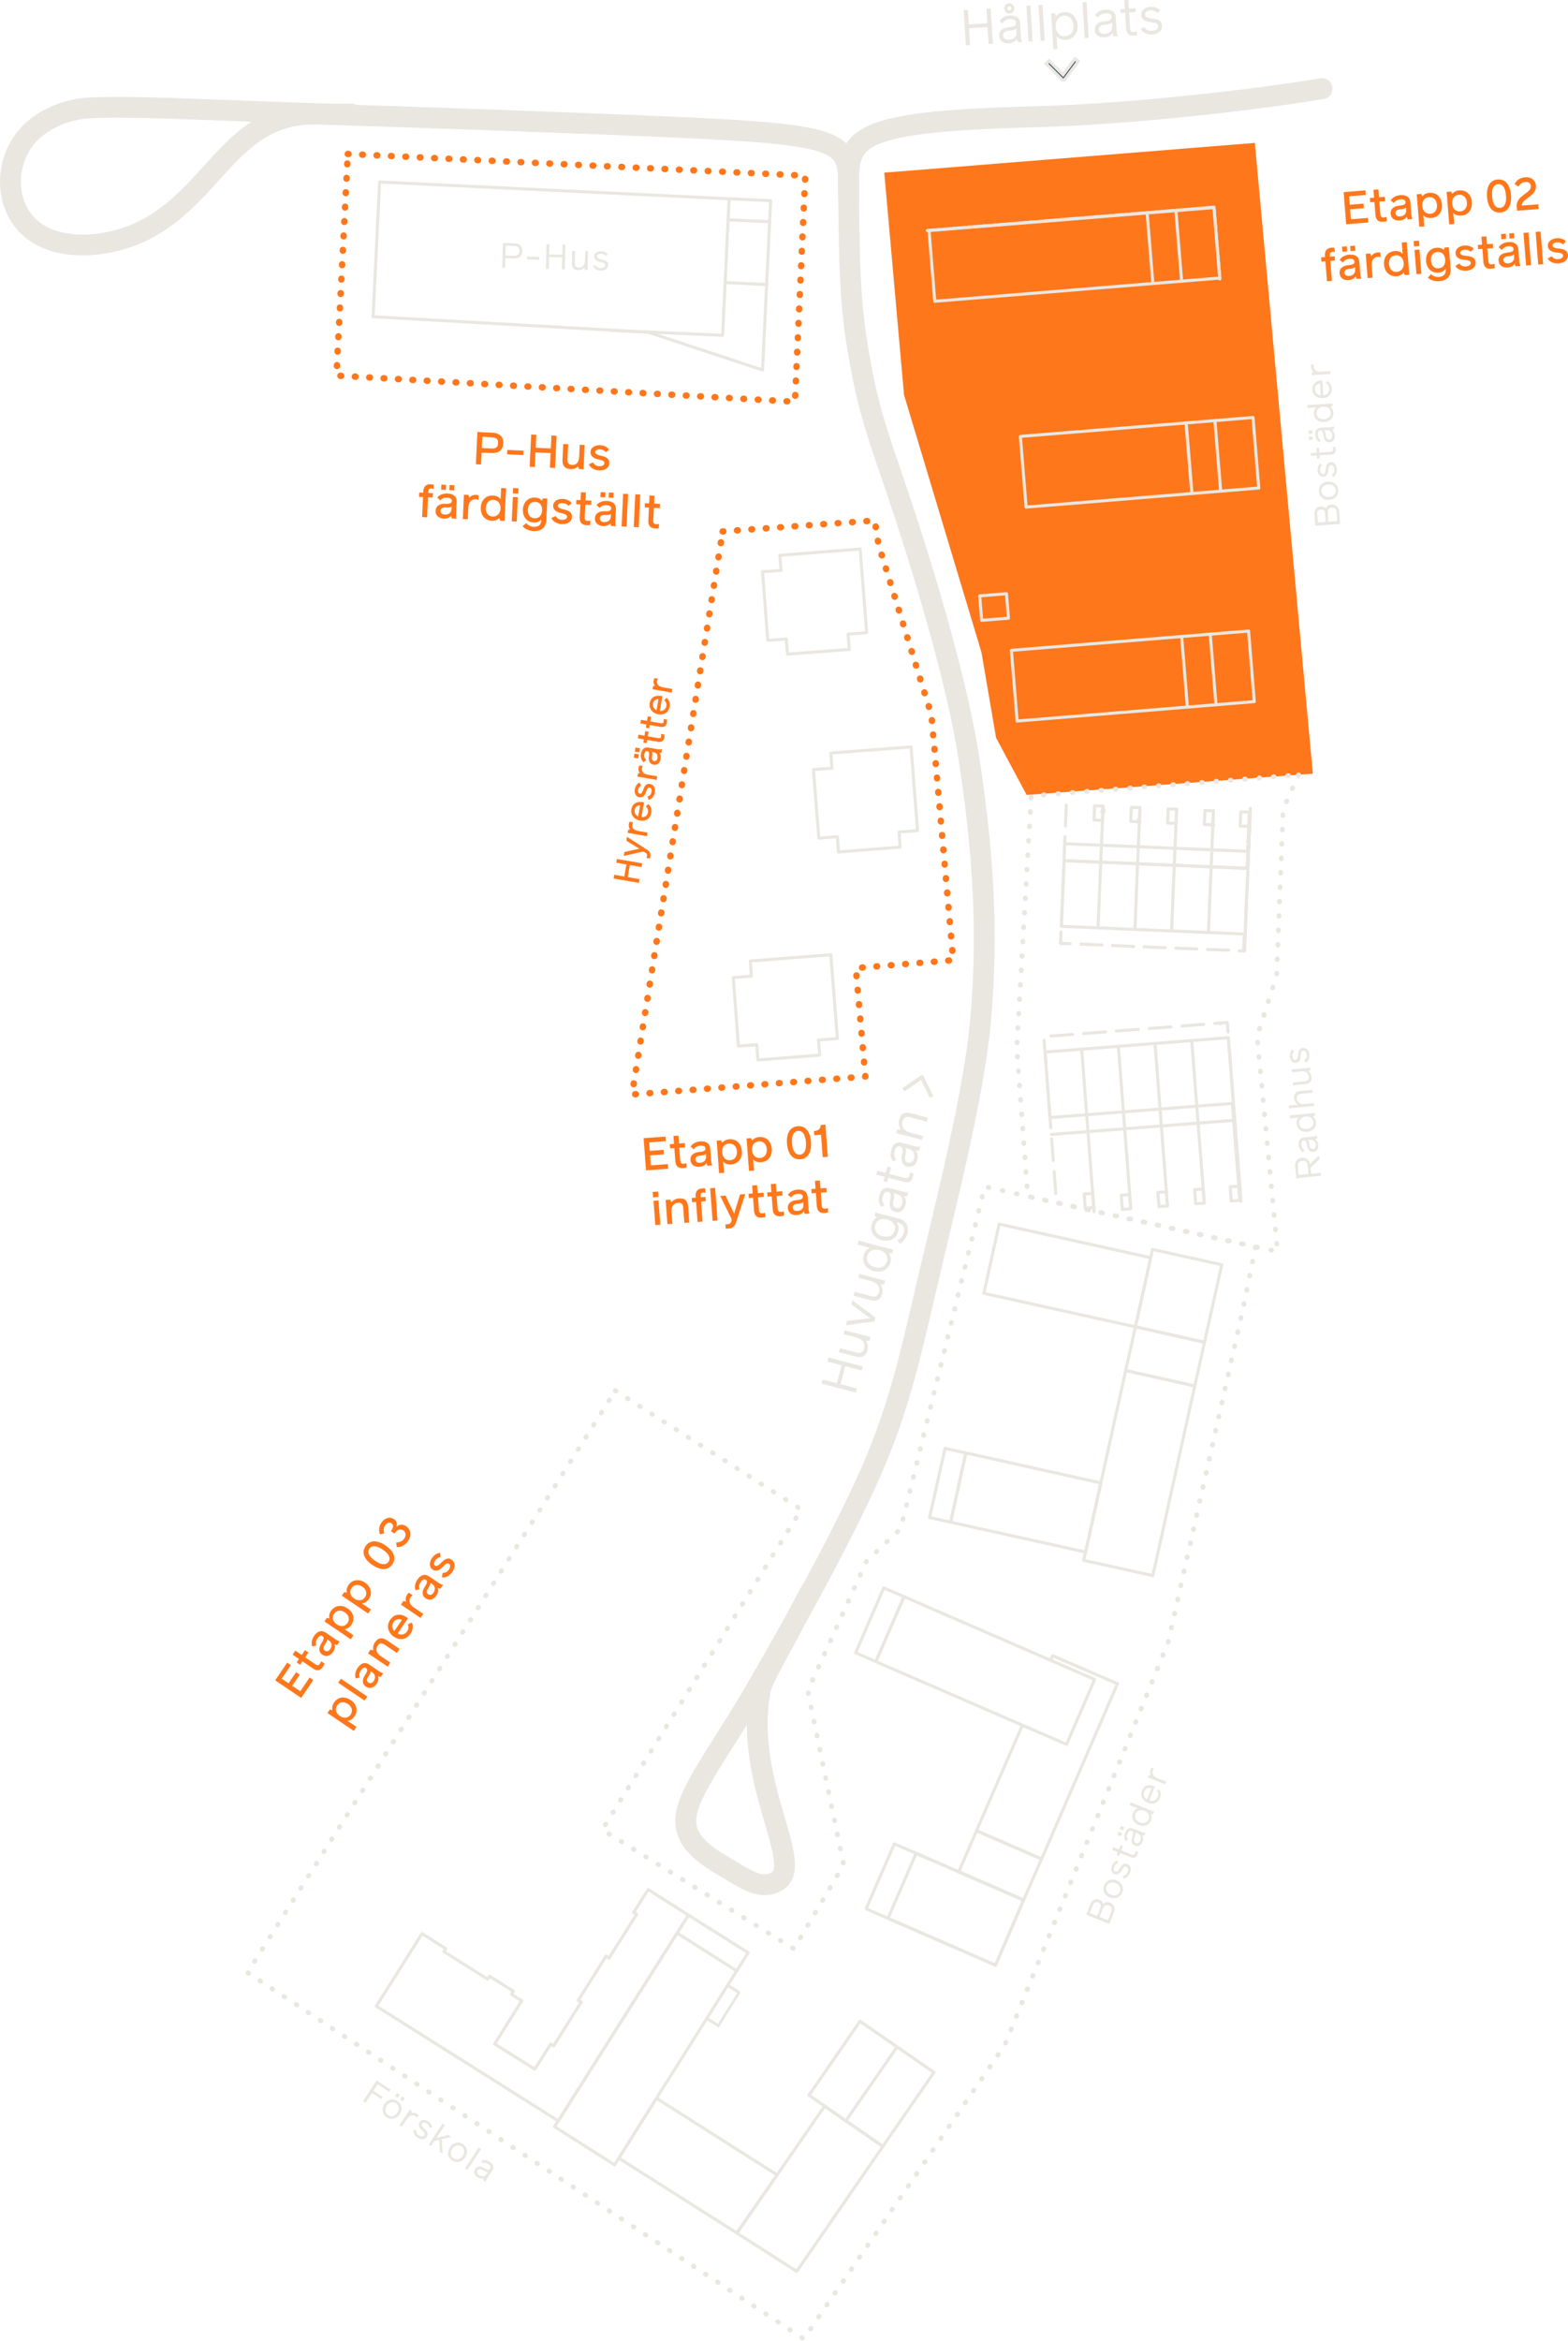 <svg viewBox="0 0 486.27 725.61" xmlns="http://www.w3.org/2000/svg" id="Layer_2">
  <g id="Layer_2-2">
    <polygon stroke-width="0" fill="#ff771b" points="407.14 239.77 389.15 44.29 274.23 53.51 280.36 122.41 304.36 202.13 308.91 228.68 318.39 246.37 407.14 239.77"></polygon>
    <path stroke-width="6.46" stroke-miterlimit="10" stroke-linecap="round" stroke="#eae7e1" fill="none" d="M109,35.36c-19.74.14-70.98-3.25-83.57-1.69-5.58.69-11.54,3.24-15.6,7.08-5.5,5.2-7.86,13.44-5.95,20.73,4.57,17.45,26.57,16.57,39.65,10.44,23.35-10.95,27.85-37.38,55.23-36.56,26.39.79,81.14,2.76,107.93,3.94,61.57,2.72,56.23,4.42,56.52,25.5.21,14.85.31,28.24,2.67,42.45,2.69,16.15,4.77,23.06,10.32,39.2,11.97,34.81,20.95,67.21,24.2,88.05,5.75,36.86,5.51,61.24,3.66,82.14-1.97,22.26-10.97,57.44-16.33,80.32-5.66,24.16-9.14,40.92-19.59,63.56-12.12,26.26-32.51,61.08-36.16,67.19-17.91,29.99-28.53,38.33-8.3,50.22,7.77,4.56,11.89,7.84,16.94,5.31,9.66-4.83-10.31-30.66-4.8-59.68.6-3.17,7.73-15.29,9.1-18.21l6.58-12.39"></path>
    <path stroke-width="6.51" stroke-miterlimit="10" stroke-linecap="round" stroke="#eae7e1" fill="none" d="M409.97,27.48c-23.66,3.94-61.82,7.99-88.33,8.68-60.73,1.58-58.78,6.87-58.44,25.3"></path>
    <polygon stroke-width="2" stroke-linejoin="round" stroke-linecap="round" stroke-dasharray="0 0 .21 4.26" stroke="#ff771b" fill="none" points="107.86 47.72 249.73 54.44 246.52 124.51 104.33 116.4 107.86 47.72"></polygon>
    <polygon stroke-width="1.5" stroke-linejoin="round" stroke-linecap="round" stroke-dasharray="0 0 .21 4.26" stroke="#eae7e1" fill="none" points="190.82 431 248.5 467.82 186.77 567.05 246.2 603.97 261.63 577.93 250.5 524.06 268.71 483.85 279.33 473.73 305.38 367.77 389.35 386.48 385.29 406.46 362.28 508.89 311.61 633.78 249.23 724.86 76.76 611.31 190.82 431"></polygon>
    <g>
      <path stroke-width="0" fill="#eae7e1" d="M155.75,83l.2-7.7,3.32.09c1.87.05,2.76.92,2.72,2.43-.04,1.51-.97,2.34-2.84,2.29l-2.4-.06-.08,2.98-.92-.02ZM156.77,79.2l2.54.07c1.12.03,1.73-.37,1.75-1.48.03-1.11-.55-1.54-1.68-1.57l-2.54-.07-.08,3.06Z"></path>
      <path stroke-width="0" fill="#eae7e1" d="M163.46,80.39l.02-.86,3.76.1-.02.86-3.76-.1Z"></path>
      <path stroke-width="0" fill="#eae7e1" d="M169.28,83.35l.2-7.7.92.02-.08,3.18,4.04.1.08-3.18.92.02-.2,7.7-.92-.02.1-3.7-4.04-.1-.1,3.7-.92-.02Z"></path>
      <path stroke-width="0" fill="#eae7e1" d="M181.49,77.85l.88.02-.15,5.81-.8-.02-.23-.75c-.34.42-1,.83-1.9.81-1.43-.04-1.96-.84-1.92-2.14l.1-3.83.88.02-.1,3.8c-.02.84.37,1.33,1.21,1.35,1.25.03,1.93-.74,1.97-2.28l.07-2.79Z"></path>
      <path stroke-width="0" fill="#eae7e1" d="M183.92,82.51l.79-.39c.3.58.72.95,1.58.98.92.02,1.41-.38,1.42-.92.01-.57-.44-.78-1.56-.99-1.04-.19-1.9-.65-1.87-1.78.03-1.02,1.05-1.58,2.1-1.55.98.03,1.67.42,2.11.97l-.63.51c-.31-.39-.79-.67-1.47-.69-.73-.02-1.25.28-1.26.78-.02.62.51.81,1.54,1.02,1.07.23,1.94.56,1.92,1.71-.03,1.04-.89,1.76-2.32,1.72-.96-.02-1.96-.52-2.34-1.38Z"></path>
    </g>
    <g>
      <path stroke-width=".25" stroke-miterlimit="10" stroke="#ff771b" fill="#ff771b" d="M198.02,273.47l-7.59-1.31.16-.91,3.13.54.69-3.98-3.13-.54.16-.91,7.59,1.31-.16.91-3.64-.63-.69,3.98,3.64.63-.16.91Z"></path>
      <path stroke-width=".25" stroke-miterlimit="10" stroke="#ff771b" fill="#ff771b" d="M201.45,265.93l-.78-.13.09-.5c.07-.4.02-.77-.35-1.02l-.35-.24c-.4-.27-.74-.25-1.06-.17l-5.42,1.25.17-.96,4.85-1.07-4.22-2.59.16-.95,6.16,3.96c.72.47.98,1.12.86,1.81l-.11.63Z"></path>
      <path stroke-width=".25" stroke-miterlimit="10" stroke="#ff771b" fill="#ff771b" d="M195.35,254.8l.82.14c-.11.21-.17.37-.21.61-.19,1.07.52,1.86,1.94,2.11l2.78.48-.15.87-5.72-.99.13-.78.71-.12c-.39-.33-.63-.99-.5-1.74.05-.27.12-.45.2-.58Z"></path>
      <path stroke-width=".25" stroke-miterlimit="10" stroke="#ff771b" fill="#ff771b" d="M198.45,254.17c-1.55-.27-2.82-1.57-2.53-3.28.33-1.93,1.87-2.42,3.26-2.18l.4.07-.79,4.58c1.15.14,2.1-.43,2.29-1.58.16-.93-.19-1.44-.61-1.85l.57-.58c.46.43,1.04,1.25.82,2.56-.26,1.5-1.46,2.61-3.42,2.27ZM198.65,249.5c-.75-.04-1.72.17-1.95,1.53-.14.81.21,1.77,1.31,2.15l.64-3.67Z"></path>
      <path stroke-width=".25" stroke-miterlimit="10" stroke="#ff771b" fill="#ff771b" d="M201.24,247.75l-.27-.84c.62-.22,1.05-.58,1.2-1.42.16-.91-.17-1.45-.71-1.54-.56-.1-.84.33-1.2,1.4-.34,1-.92,1.78-2.03,1.59-1.01-.17-1.41-1.27-1.23-2.3.17-.96.66-1.59,1.26-1.95l.42.7c-.43.25-.78.68-.89,1.35-.12.72.09,1.28.59,1.36.61.1.87-.39,1.23-1.37.38-1.03.83-1.84,1.97-1.65,1.03.18,1.61,1.14,1.37,2.55-.16.94-.8,1.86-1.71,2.12Z"></path>
      <path stroke-width=".25" stroke-miterlimit="10" stroke="#ff771b" fill="#ff771b" d="M198.36,237.36l.82.14c-.12.21-.17.37-.21.61-.19,1.07.52,1.86,1.94,2.11l2.78.48-.15.87-5.72-.99.14-.78.71-.12c-.39-.32-.63-.99-.5-1.74.05-.27.12-.45.2-.58Z"></path>
      <path stroke-width=".25" stroke-miterlimit="10" stroke="#ff771b" fill="#ff771b" d="M197.81,234.91l-1.12-.19.17-1.01,1.12.19-.17,1.01ZM198.14,233.01l-1.12-.19.17-1.01,1.12.19-.17,1.01ZM202.69,236.88c-1.21-.21-1.53-1.34-1.33-2.49.2-1.13-.03-1.63-.62-1.74-.5-.09-.89.26-1.05,1.16-.13.75.11,1.32.52,1.74l-.64.52c-.47-.46-.86-1.31-.67-2.39.24-1.39.96-2.07,2.16-1.86l2.84.49c.51.09.93.08,1.24,0l-.15.87c-.21.1-.49.11-.74.08.37.39.66,1.02.5,1.96-.19,1.12-.95,1.84-2.06,1.65ZM202.67,232.99l-.73-.13c.25.27.29.74.14,1.65-.15.85.11,1.38.76,1.49.6.1,1.05-.33,1.17-.99.2-1.17-.36-1.86-1.33-2.03Z"></path>
      <path stroke-width=".25" stroke-miterlimit="10" stroke="#ff771b" fill="#ff771b" d="M203.99,229.75l-3.39-.59-.17,1-.78-.13.17-1-1.87-.32.15-.87,1.87.32.24-1.41.78.14-.24,1.41,3.4.59c.59.1.91-.1.99-.57.05-.3.04-.51.02-.71l.78.14c.03.21.02.44-.04.82-.13.74-.54,1.43-1.91,1.19Z"></path>
      <path stroke-width=".25" stroke-miterlimit="10" stroke="#ff771b" fill="#ff771b" d="M204.78,225.15l-3.39-.59-.17,1-.78-.14.17-1-1.87-.32.15-.87,1.87.32.24-1.41.78.13-.24,1.41,3.4.59c.59.1.91-.1.99-.57.05-.3.04-.51.02-.71l.78.13c.03.21.02.44-.04.82-.13.74-.54,1.43-1.91,1.19Z"></path>
      <path stroke-width=".25" stroke-miterlimit="10" stroke="#ff771b" fill="#ff771b" d="M204.14,221.25c-1.55-.27-2.82-1.57-2.53-3.28.33-1.93,1.87-2.42,3.26-2.18l.4.07-.79,4.58c1.15.14,2.1-.43,2.29-1.58.16-.93-.19-1.44-.61-1.85l.57-.58c.46.43,1.04,1.25.82,2.56-.26,1.5-1.46,2.61-3.42,2.27ZM204.35,216.57c-.75-.04-1.71.17-1.95,1.53-.14.81.21,1.77,1.31,2.15l.63-3.68Z"></path>
      <path stroke-width=".25" stroke-miterlimit="10" stroke="#ff771b" fill="#ff771b" d="M203.04,210.29l.82.14c-.11.21-.16.37-.21.61-.19,1.07.52,1.86,1.94,2.11l2.78.48-.15.87-5.72-.99.14-.78.71-.12c-.39-.32-.63-.99-.5-1.74.05-.27.12-.45.2-.58Z"></path>
    </g>
    <g>
      <path stroke-width="0" fill="#eae7e1" d="M415.58,162.41l-7.69.49-.23-3.57c-.1-1.52.81-2.31,1.92-2.38.88-.06,1.41.47,1.58.72.23-.67.77-1.23,1.76-1.29,1.45-.09,2.33.97,2.42,2.37l.23,3.67ZM411.11,161.77l-.17-2.65c-.05-.72-.39-1.29-1.3-1.23-.91.06-1.19.66-1.15,1.38l.17,2.65,2.45-.16ZM414.7,161.54l-.17-2.71c-.07-1.08-.62-1.59-1.49-1.54-.87.05-1.35.64-1.28,1.71l.17,2.71,2.77-.18Z"></path>
      <path stroke-width="0" fill="#eae7e1" d="M412.19,154.92c-1.8.11-3.08-1.01-3.19-2.64-.1-1.64,1.03-2.91,2.83-3.02,1.79-.11,3.08,1.01,3.19,2.64.1,1.64-1.04,2.91-2.83,3.02ZM411.89,150.14c-1.24.08-2.17.9-2.09,2.09s1.1,1.89,2.34,1.81c1.23-.08,2.17-.9,2.09-2.1s-1.11-1.89-2.34-1.81Z"></path>
      <path stroke-width="0" fill="#eae7e1" d="M413.44,147.86l-.46-.75c.55-.35.89-.81.83-1.66-.06-.92-.51-1.37-1.04-1.33-.57.04-.74.51-.84,1.64-.1,1.05-.48,1.95-1.6,2.02-1.02.06-1.67-.91-1.73-1.95-.06-.98.27-1.7.78-2.19l.57.58c-.36.34-.6.84-.55,1.52.05.72.39,1.22.89,1.19.62-.04.76-.58.88-1.62.13-1.09.38-1.99,1.53-2.06,1.04-.07,1.83.73,1.92,2.16.06.96-.35,2-1.17,2.46Z"></path>
      <path stroke-width="0" fill="#eae7e1" d="M412.64,140.91l-3.44.22.06,1.01-.79.05-.06-1.01-1.89.12-.06-.88,1.89-.12-.09-1.43.79-.05.09,1.43,3.45-.22c.59-.04.86-.31.83-.78-.02-.31-.08-.5-.14-.7l.79-.05c.08.19.13.42.15.81.05.75-.19,1.51-1.58,1.6Z"></path>
      <path stroke-width="0" fill="#eae7e1" d="M407.01,134.39l-1.13.07-.06-1.02,1.13-.07.06,1.02ZM407.13,136.31l-1.13.07-.06-1.02,1.13-.07.06,1.02ZM412.33,137.09c-1.23.08-1.8-.94-1.88-2.11-.07-1.14-.41-1.58-1.01-1.54-.5.03-.81.46-.75,1.37.05.76.41,1.26.92,1.57l-.5.65c-.56-.34-1.14-1.07-1.21-2.17-.09-1.41.45-2.23,1.67-2.31l2.88-.18c.52-.03.93-.14,1.2-.29l.06.88c-.18.14-.45.22-.7.25.45.29.88.84.94,1.79.07,1.13-.5,2.02-1.62,2.09ZM411.41,133.32l-.74.05c.31.2.46.65.52,1.58.05.86.42,1.32,1.08,1.28.6-.04.95-.57.9-1.24-.08-1.19-.78-1.72-1.77-1.66Z"></path>
      <path stroke-width="0" fill="#eae7e1" d="M405.47,126.42l-.06-.88,7.8-.49.05.79-.69.28c.47.32.88.94.92,1.67.11,1.77-1.08,2.9-2.85,3.01-1.77.11-3.06-.9-3.17-2.63-.06-.91.34-1.62.79-1.92l-2.8.18ZM410.35,126.05c-1.25.08-2.16.9-2.08,2.07.07,1.17,1.08,1.87,2.33,1.79s2.18-.89,2.11-2.07c-.08-1.19-1.1-1.87-2.35-1.79Z"></path>
      <path stroke-width="0" fill="#eae7e1" d="M410.23,123.41c-1.57.1-3.11-.87-3.22-2.61-.12-1.95,1.26-2.79,2.66-2.88l.41-.03.29,4.63c1.15-.13,1.94-.91,1.86-2.07-.06-.94-.52-1.36-1.02-1.65l.42-.7c.55.31,1.31.98,1.39,2.3.1,1.52-.81,2.87-2.8,3ZM409.34,118.81c-.74.14-1.63.57-1.54,1.94.05.82.61,1.67,1.78,1.78l-.24-3.72Z"></path>
      <path stroke-width="0" fill="#eae7e1" d="M406.61,113.01l.84-.05c-.06.24-.07.4-.06.64.07,1.09.93,1.69,2.37,1.6l2.81-.18.06.88-5.8.37-.05-.79.67-.28c-.45-.23-.85-.82-.89-1.57-.02-.27.01-.46.06-.61Z"></path>
    </g>
    <g>
      <path stroke-width="0" fill="#eae7e1" d="M344.01,596.26l-7.15-2.86,1.33-3.32c.56-1.41,1.73-1.74,2.76-1.33.82.33,1.07,1.03,1.12,1.32.5-.5,1.22-.78,2.14-.41,1.35.54,1.69,1.87,1.17,3.18l-1.36,3.41ZM340.25,593.76l.98-2.46c.27-.67.2-1.33-.65-1.67-.85-.34-1.36.08-1.63.76l-.98,2.46,2.28.91ZM343.59,595.1l1.01-2.52c.4-1,.12-1.7-.68-2.03-.81-.32-1.49,0-1.89,1l-1.01,2.52,2.57,1.03Z"></path>
      <path stroke-width="0" fill="#eae7e1" d="M344.17,588.04c-1.68-.67-2.35-2.23-1.75-3.75.61-1.52,2.18-2.19,3.85-1.52,1.66.67,2.35,2.23,1.75,3.75s-2.19,2.18-3.85,1.52ZM345.95,583.59c-1.15-.46-2.35-.12-2.79.99-.45,1.11.18,2.18,1.34,2.64,1.14.46,2.34.12,2.79-.99s-.19-2.19-1.34-2.64Z"></path>
      <path stroke-width="0" fill="#eae7e1" d="M348.33,582.2l-.09-.88c.65-.08,1.15-.35,1.46-1.14.34-.86.13-1.45-.37-1.65-.53-.21-.89.14-1.47,1.12-.54.91-1.27,1.55-2.31,1.14-.95-.38-1.12-1.54-.73-2.51.36-.91.97-1.42,1.64-1.64l.26.77c-.48.15-.9.5-1.15,1.14-.27.67-.17,1.27.29,1.46.57.23.93-.2,1.49-1.09.58-.93,1.2-1.63,2.27-1.2.97.39,1.34,1.45.81,2.78-.36.89-1.17,1.65-2.11,1.72Z"></path>
      <path stroke-width="0" fill="#eae7e1" d="M350.59,575.57l-3.2-1.28-.38.94-.74-.29.38-.94-1.76-.7.33-.82,1.76.7.53-1.33.74.29-.53,1.33,3.21,1.28c.55.22.91.09,1.09-.35.11-.29.15-.49.17-.69l.74.29c-.01.21-.07.43-.21.79-.28.69-.82,1.28-2.12.76Z"></path>
      <path stroke-width="0" fill="#eae7e1" d="M347.59,569.06l-1.05-.42.38-.95,1.05.42-.38.95ZM348.3,567.27l-1.05-.42.38-.95,1.05.42-.38.95ZM351.95,572c-1.14-.46-1.22-1.62-.79-2.71.42-1.06.31-1.61-.25-1.83-.47-.19-.93.07-1.27.92-.28.71-.17,1.32.15,1.81l-.73.37c-.36-.55-.57-1.46-.16-2.48.52-1.31,1.37-1.82,2.5-1.37l2.68,1.07c.48.19.9.28,1.21.26l-.33.82c-.22.05-.5,0-.74-.07.28.46.44,1.13.08,2.02-.42,1.05-1.32,1.61-2.36,1.19ZM352.73,568.19l-.68-.27c.19.31.13.79-.21,1.65-.32.8-.18,1.37.43,1.62.56.22,1.1-.11,1.35-.73.44-1.1.03-1.89-.88-2.26Z"></path>
      <path stroke-width="0" fill="#eae7e1" d="M350.33,559.41l.33-.82,7.25,2.9-.29.74-.74-.05c.29.49.39,1.22.11,1.91-.66,1.65-2.22,2.16-3.87,1.5-1.64-.66-2.37-2.12-1.73-3.74.34-.85,1-1.32,1.54-1.4l-2.61-1.04ZM354.9,561.17c-1.17-.47-2.34-.12-2.77.98s.17,2.15,1.33,2.62c1.16.46,2.35.13,2.79-.97.44-1.1-.19-2.16-1.35-2.63Z"></path>
      <path stroke-width="0" fill="#eae7e1" d="M355.92,558.73c-1.46-.58-2.43-2.12-1.79-3.74.73-1.82,2.33-1.98,3.64-1.46l.38.15-1.72,4.31c1.09.38,2.14.01,2.57-1.07.35-.88.12-1.45-.21-1.93l.68-.45c.36.51.76,1.44.27,2.68-.56,1.41-1.96,2.25-3.81,1.51ZM357.09,554.2c-.73-.2-1.71-.19-2.22,1.09-.31.77-.16,1.77.84,2.37l1.38-3.46Z"></path>
      <path stroke-width="0" fill="#eae7e1" d="M357.12,547.79l.78.31c-.16.19-.24.33-.33.55-.4,1.01.12,1.93,1.46,2.47l2.62,1.05-.33.82-5.39-2.16.29-.74.72.03c-.31-.4-.41-1.1-.13-1.81.1-.25.21-.41.32-.53Z"></path>
    </g>
    <g>
      <path stroke-width="0" fill="#eae7e1" d="M409.68,364.38l-7.66.77-.35-3.45c-.17-1.69.51-2.71,2.08-2.86,1.48-.15,2.3.81,2.54,1.93l2.76-2.63.11,1.14-2.73,2.62.19,1.86,2.97-.3.09.92ZM405.8,363.84l-.25-2.53c-.11-1.14-.69-1.66-1.7-1.55-1.02.1-1.46.72-1.35,1.86l.25,2.53,3.05-.31Z"></path>
      <path stroke-width="0" fill="#eae7e1" d="M407.29,356.99c-1.23.12-1.83-.88-1.95-2.04-.11-1.14-.47-1.57-1.07-1.51-.5.05-.79.49-.7,1.4.08.76.46,1.25.97,1.54l-.48.67c-.57-.32-1.18-1.03-1.29-2.13-.14-1.4.37-2.25,1.59-2.37l2.87-.29c.51-.05.92-.17,1.19-.33l.09.88c-.17.15-.44.23-.69.28.46.27.91.8,1.01,1.76.11,1.13-.43,2.03-1.54,2.14ZM406.23,353.25l-.73.07c.32.19.48.64.58,1.56.09.85.47,1.3,1.13,1.24.6-.06.92-.6.86-1.27-.12-1.18-.84-1.7-1.83-1.6Z"></path>
      <path stroke-width="0" fill="#eae7e1" d="M400.04,346.58l-.09-.88,7.77-.78.08.79-.68.3c.48.3.91.9.98,1.64.18,1.76-.98,2.94-2.74,3.12-1.76.18-3.08-.78-3.26-2.51-.09-.91.28-1.63.72-1.95l-2.79.28ZM404.91,346.03c-1.25.13-2.12.98-2.01,2.15.12,1.17,1.15,1.83,2.39,1.71,1.25-.12,2.15-.97,2.03-2.15-.12-1.18-1.17-1.83-2.42-1.7Z"></path>
      <path stroke-width="0" fill="#eae7e1" d="M407.51,342.73l-7.77.78-.09-.88,2.98-.3c-.59-.26-1.2-.92-1.3-1.88-.15-1.54.64-2.2,1.89-2.32l3.79-.38.09.88-3.76.38c-.79.08-1.29.55-1.2,1.45.12,1.18,1.08,1.83,2.34,1.7l2.96-.3.09.88Z"></path>
      <path stroke-width="0" fill="#eae7e1" d="M400.62,332.34l-.09-.88,5.78-.58.08.8-.72.33c.46.29.95.89,1.04,1.79.14,1.42-.59,2.05-1.88,2.18l-3.81.38-.09-.88,3.79-.38c.83-.08,1.27-.54,1.19-1.37-.13-1.25-.98-1.83-2.51-1.67l-2.78.28Z"></path>
      <path stroke-width="0" fill="#eae7e1" d="M404.94,329.35l-.48-.74c.54-.37.86-.84.77-1.69-.09-.92-.56-1.35-1.09-1.29-.57.06-.72.54-.78,1.67-.06,1.06-.41,1.97-1.53,2.08-1.02.1-1.7-.85-1.8-1.89-.1-.97.2-1.71.7-2.21l.59.56c-.35.36-.57.86-.5,1.54.07.72.43,1.21.93,1.16.61-.06.74-.6.82-1.65.09-1.09.31-2,1.46-2.11,1.04-.1,1.86.67,2,2.09.1.95-.27,2.01-1.08,2.5Z"></path>
    </g>
    <g>
      <path stroke-width="0" fill="#ff771b" d="M93.42,526.23l-8.08-5.47,3.71-5.48,1.15.78-2.84,4.19,2.12,1.44,2.34-3.45,1.14.77-2.34,3.45,2.5,1.7,2.89-4.27,1.15.78-3.77,5.56Z"></path>
      <path stroke-width="0" fill="#ff771b" d="M97.06,517.09l-3.27-2.21-.72,1.06-1.07-.73.72-1.06-1.98-1.35.85-1.24,1.98,1.35,1-1.48,1.07.73-1,1.48,3.2,2.17c.58.39,1.02.36,1.38-.18.19-.28.31-.53.38-.78l1.07.73c-.12.33-.26.61-.53,1.01-.72,1.06-1.71,1.45-3.08.52Z"></path>
      <path stroke-width="0" fill="#ff771b" d="M99.96,512.82c-1.34-.91-1.06-2.41-.24-3.62.83-1.22.8-1.78.31-2.12-.47-.32-1.04-.13-1.63.74-.49.73-.57,1.47-.33,2.18l-1.25.28c-.31-.86-.23-2.07.57-3.25,1.03-1.52,2.31-1.94,3.6-1.06l3.08,2.09c.43.29.91.52,1.28.6l-.79,1.16c-.27,0-.59-.13-.83-.26.24.61.2,1.45-.44,2.39-.82,1.21-2.09,1.69-3.31.86ZM102.03,508.45l-.65-.44c.11.39-.05.82-.69,1.77-.51.75-.48,1.41.08,1.79.55.37,1.17.19,1.63-.48.71-1.05.49-2.06-.37-2.64Z"></path>
      <path stroke-width="0" fill="#ff771b" d="M107.8,498.47c1.79,1.21,2.42,3.24,1.19,5.05-.63.92-1.41,1.35-2.18,1.37l2.81,1.91-.84,1.25-8.17-5.54.76-1.12.8.21c-.18-.66-.09-1.51.49-2.36,1.23-1.81,3.34-1.98,5.13-.76ZM106.95,499.71c-1.22-.83-2.56-.71-3.35.44-.77,1.14-.39,2.43.84,3.26,1.21.82,2.57.71,3.34-.43.78-1.15.38-2.45-.83-3.27Z"></path>
      <path stroke-width="0" fill="#ff771b" d="M113.2,490.49c1.79,1.21,2.42,3.24,1.19,5.05-.63.92-1.41,1.35-2.18,1.37l2.82,1.91-.85,1.25-8.17-5.54.76-1.12.8.21c-.18-.66-.09-1.51.49-2.36,1.23-1.81,3.34-1.98,5.13-.76ZM112.36,491.74c-1.22-.83-2.57-.71-3.35.44-.77,1.14-.39,2.43.84,3.26,1.21.82,2.57.71,3.34-.43.78-1.15.38-2.45-.83-3.27Z"></path>
      <path stroke-width="0" fill="#ff771b" d="M115.47,485.01c-2.5-1.7-3.45-3.86-2.1-5.84,1.34-1.97,3.69-1.89,6.2-.2,2.5,1.7,3.45,3.86,2.11,5.83-1.34,1.98-3.7,1.91-6.2.21ZM118.82,480.34l-.25-.17c-1.77-1.2-3.27-1.32-4.02-.2-.77,1.13-.1,2.48,1.67,3.67l.25.17c1.77,1.2,3.26,1.32,4.03.19.76-1.12.09-2.47-1.68-3.66Z"></path>
      <path stroke-width="0" fill="#ff771b" d="M123.05,479.49l-.19-1.46c1.12,0,1.99-.45,2.51-1.21.69-1.02.48-2-.32-2.54-.97-.66-1.93-.13-2.71,1.01l-1.11-.75c.65-.96,1.01-1.86.17-2.43-.61-.41-1.44-.17-1.97.62-.49.73-.57,1.57-.21,2.42l-1.38.39c-.49-1.17-.33-2.5.41-3.59.99-1.46,2.57-2.06,3.93-1.15.79.54,1.06,1.44.76,2.35.86-.75,1.96-.86,2.99-.16,1.55,1.05,1.77,2.9.61,4.62-.82,1.21-2.19,1.98-3.49,1.87Z"></path>
      <path stroke-width="0" fill="#ff771b" d="M108.75,526.86c1.79,1.21,2.42,3.24,1.19,5.05-.63.92-1.41,1.35-2.18,1.37l2.81,1.91-.85,1.25-8.17-5.54.76-1.12.8.21c-.18-.66-.09-1.51.49-2.36,1.23-1.81,3.34-1.98,5.13-.76ZM107.91,528.11c-1.22-.83-2.57-.71-3.35.44-.77,1.14-.39,2.43.84,3.26,1.21.82,2.57.71,3.34-.43.78-1.15.38-2.45-.83-3.27Z"></path>
      <path stroke-width="0" fill="#ff771b" d="M113.07,527.06l-8.19-5.55.85-1.25,8.19,5.55-.85,1.25Z"></path>
      <path stroke-width="0" fill="#ff771b" d="M113.46,522.71c-1.34-.91-1.06-2.41-.24-3.62.83-1.22.8-1.78.31-2.12-.47-.32-1.04-.13-1.63.75-.49.73-.57,1.46-.33,2.18l-1.25.28c-.31-.86-.23-2.07.57-3.25,1.03-1.52,2.31-1.94,3.6-1.06l3.08,2.09c.43.29.91.52,1.28.6l-.79,1.16c-.27,0-.59-.13-.83-.26.24.62.2,1.45-.44,2.39-.82,1.21-2.09,1.69-3.31.86ZM115.53,518.34l-.65-.44c.1.39-.05.82-.7,1.77-.51.75-.48,1.41.08,1.79.55.37,1.17.19,1.62-.48.71-1.05.49-2.06-.37-2.64Z"></path>
      <path stroke-width="0" fill="#ff771b" d="M120.03,508.39l3.9,2.64-.84,1.25-3.84-2.6c-.84-.57-1.55-.51-2.08.27-.77,1.14-.53,2.34.93,3.32l2.96,2.01-.84,1.25-6.09-4.13.77-1.13.89.2c-.17-.64-.14-1.56.49-2.48,1.03-1.51,2.25-1.62,3.77-.59Z"></path>
      <path stroke-width="0" fill="#ff771b" d="M122.1,507.22c-1.64-1.11-2.43-3.27-1.14-5.17,1.41-2.08,3.53-1.92,5.06-.88l.5.34-3.21,4.74c1.1.61,2.23.38,2.93-.64.58-.85.51-1.55.23-2.23l1.28-.52c.38.9.43,2.18-.45,3.47-1.01,1.49-3.01,2.37-5.19.89ZM124.64,502.04c-.81-.37-1.84-.42-2.61.72-.53.78-.58,1.83.26,2.74l2.35-3.46Z"></path>
      <path stroke-width="0" fill="#ff771b" d="M126.82,493.63l1.15.78c-.27.18-.46.38-.63.63-.73,1.07-.34,2.24,1.09,3.21l2.85,1.93-.85,1.25-6.09-4.13.77-1.13.86.19c-.27-.65-.18-1.45.32-2.19.18-.27.37-.44.53-.55Z"></path>
      <path stroke-width="0" fill="#ff771b" d="M132,495.36c-1.34-.91-1.06-2.41-.24-3.62.83-1.22.8-1.78.31-2.12-.47-.32-1.04-.13-1.63.75-.49.73-.57,1.46-.33,2.18l-1.25.28c-.31-.86-.23-2.07.57-3.25,1.03-1.52,2.31-1.94,3.6-1.06l3.08,2.09c.43.29.91.52,1.28.6l-.79,1.16c-.27,0-.59-.13-.83-.26.24.62.2,1.45-.44,2.39-.82,1.21-2.08,1.69-3.31.86ZM134.07,490.98l-.65-.44c.11.39-.05.82-.69,1.77-.51.75-.48,1.41.08,1.79.55.37,1.17.19,1.62-.48.71-1.05.49-2.06-.37-2.64Z"></path>
      <path stroke-width="0" fill="#ff771b" d="M137.06,488.86l.2-1.43c.73.07,1.4-.18,1.94-.98.56-.83.5-1.51.04-1.83-.49-.34-1.03.03-1.92.97-.93.97-2.05,1.61-3.19.83-1.05-.71-1.08-2.21-.18-3.53.7-1.03,1.61-1.55,2.54-1.64l.15,1.3c-.64.07-1.2.4-1.63,1.04-.48.7-.52,1.34-.09,1.64.51.34,1.12-.12,2.03-1.05,1.12-1.13,2.07-1.51,3.13-.79,1.04.7,1.28,2.18.18,3.81-.77,1.13-2.08,1.86-3.19,1.66Z"></path>
    </g>
    <g>
      <path stroke-width="0" fill="#eae7e1" d="M112.58,651.2l4.24-6.43,4.29,2.83-.45.69-3.52-2.32-1.33,2.01,2.84,1.87-.45.69-2.84-1.87-2,3.04-.77-.51Z"></path>
      <path stroke-width="0" fill="#eae7e1" d="M119.22,652.1c.99-1.51,2.66-1.86,4.03-.96s1.7,2.57.71,4.08c-.99,1.5-2.66,1.86-4.03.95s-1.7-2.58-.71-4.08ZM123.22,654.74c.68-1.04.59-2.27-.41-2.93-1-.66-2.17-.26-2.86.78-.68,1.03-.59,2.27.41,2.93,1,.66,2.18.25,2.86-.78ZM122.49,649.61l.62-.95.85.56-.62.95-.85-.56ZM124.09,650.67l.62-.95.85.56-.62.95-.85-.56Z"></path>
      <path stroke-width="0" fill="#eae7e1" d="M129.81,655.59l-.46.7c-.15-.19-.28-.3-.48-.43-.91-.6-1.91-.27-2.71.93l-1.55,2.35-.73-.48,3.2-4.85.66.44-.17.7c.45-.23,1.16-.18,1.8.24.23.15.36.29.45.42Z"></path>
      <path stroke-width="0" fill="#eae7e1" d="M128.21,660.06l.88.09c-.05.65.11,1.19.83,1.66.77.51,1.4.42,1.69-.03.31-.48.04-.9-.8-1.66-.78-.71-1.27-1.56-.65-2.5.56-.85,1.73-.78,2.6-.21.82.54,1.2,1.24,1.28,1.94l-.81.1c-.05-.5-.31-.98-.88-1.36-.61-.4-1.21-.43-1.49,0-.34.51,0,.95.77,1.68.79.76,1.36,1.5.72,2.46-.58.87-1.69,1.02-2.88.23-.8-.53-1.38-1.48-1.26-2.41Z"></path>
      <path stroke-width="0" fill="#eae7e1" d="M132.95,664.63l4.3-6.52.73.48-2.63,4,3.63-.94.94.62-2.92.71.28,4.51-.91-.6-.17-3.72-1.46.36-1.05,1.6-.73-.48Z"></path>
      <path stroke-width="0" fill="#eae7e1" d="M139.52,665.49c.99-1.51,2.66-1.86,4.03-.96,1.37.9,1.7,2.57.71,4.08-.99,1.5-2.66,1.86-4.03.95-1.37-.9-1.7-2.58-.71-4.08ZM143.52,668.13c.68-1.04.59-2.28-.41-2.94-1-.66-2.17-.26-2.86.78-.68,1.03-.59,2.27.41,2.93,1,.66,2.18.25,2.86-.78Z"></path>
      <path stroke-width="0" fill="#eae7e1" d="M144.18,672.04l4.3-6.52.73.48-4.3,6.52-.73-.48Z"></path>
      <path stroke-width="0" fill="#eae7e1" d="M147.38,672.18c.68-1.03,1.84-.87,2.81-.23.96.63,1.51.63,1.84.12.28-.42.12-.92-.64-1.43-.63-.42-1.26-.43-1.81-.22l-.22-.79c.61-.24,1.54-.26,2.46.35,1.18.77,1.51,1.71.84,2.73l-1.59,2.41c-.28.43-.45.82-.5,1.13l-.73-.48c0-.23.1-.49.22-.71-.5.18-1.2.2-2-.33-.95-.62-1.31-1.61-.69-2.55ZM150.95,673.72l.41-.62c-.35.13-.8-.03-1.57-.54-.72-.47-1.31-.45-1.67.1-.33.51-.12,1.1.44,1.46.99.65,1.85.42,2.39-.41Z"></path>
    </g>
    <g>
      <path stroke-width="0" fill="#eae7e1" d="M265.43,431.58l-10.61-2.78.33-1.27,4.38,1.15,1.46-5.56-4.38-1.15.33-1.27,10.61,2.78-.33,1.27-5.09-1.33-1.46,5.56,5.1,1.33-.33,1.27Z"></path>
      <path stroke-width="0" fill="#eae7e1" d="M261.61,413.48l.32-1.21,8,2.09-.29,1.11-1.12.08c.47.61.83,1.66.5,2.9-.52,1.97-1.81,2.44-3.59,1.97l-5.28-1.38.32-1.21,5.25,1.37c1.15.3,1.97-.08,2.27-1.24.45-1.73-.4-2.92-2.52-3.48l-3.85-1.01Z"></path>
      <path stroke-width="0" fill="#eae7e1" d="M271.2,409.52l-8.87,1.21.35-1.35,7.17-.83-5.83-4.28.34-1.3,7.14,5.4-.3,1.15Z"></path>
      <path stroke-width="0" fill="#eae7e1" d="M266.18,396.01l.32-1.21,8,2.09-.29,1.11-1.12.08c.47.61.83,1.66.5,2.9-.52,1.97-1.81,2.44-3.59,1.97l-5.28-1.38.32-1.21,5.25,1.37c1.15.3,1.97-.08,2.27-1.24.45-1.73-.4-2.92-2.52-3.48l-3.85-1.01Z"></path>
      <path stroke-width="0" fill="#eae7e1" d="M265.93,385.7l.32-1.21,10.76,2.82-.29,1.09-1.05.06c.5.65.76,1.66.5,2.67-.64,2.44-2.76,3.44-5.2,2.8-2.44-.64-3.73-2.58-3.1-4.97.33-1.26,1.18-2.04,1.93-2.25l-3.87-1.01ZM272.7,387.39c-1.73-.45-3.32.25-3.75,1.87-.42,1.62.62,3.01,2.35,3.47,1.73.45,3.35-.23,3.78-1.86.43-1.64-.65-3.02-2.38-3.47Z"></path>
      <path stroke-width="0" fill="#eae7e1" d="M271.2,376.86l.29-1.09,7.14,1.87c2.17.57,3.43,2.18,2.75,4.77-.36,1.38-1.2,2.49-2.38,3.09l-.66-1.14c1.03-.46,1.69-1.27,1.94-2.23.51-1.94-.51-2.89-2.01-3.28l-.26-.07c.64.83.82,1.83.53,2.94-.58,2.23-2.71,3.24-5.08,2.62-2.36-.62-3.72-2.54-3.14-4.77.32-1.21.9-1.89,1.6-2.21l-.73-.5ZM275.14,377.94c-1.68-.44-3.25.09-3.7,1.82-.45,1.73.66,2.93,2.34,3.37,1.68.44,3.24-.06,3.69-1.79s-.65-2.96-2.33-3.4Z"></path>
      <path stroke-width="0" fill="#eae7e1" d="M277.66,375.61c-1.7-.44-2.01-2.08-1.59-3.69.41-1.58.15-2.32-.68-2.54-.7-.18-1.3.26-1.63,1.52-.27,1.05,0,1.89.54,2.54l-.97.65c-.61-.71-1.06-1.96-.66-3.48.51-1.94,1.61-2.82,3.3-2.38l3.97,1.04c.71.19,1.32.23,1.76.15l-.32,1.21c-.31.11-.7.09-1.06.03.48.59.82,1.53.47,2.84-.41,1.56-1.58,2.5-3.12,2.1ZM278.1,370.08l-1.02-.27c.33.41.33,1.09,0,2.36-.31,1.18-.01,1.97.9,2.21.83.22,1.53-.34,1.77-1.27.43-1.64-.29-2.68-1.65-3.04Z"></path>
      <path stroke-width="0" fill="#eae7e1" d="M280.21,366.25l-4.75-1.24-.37,1.4-1.09-.29.37-1.4-2.61-.68.32-1.21,2.61.68.52-1.97,1.09.29-.52,1.97,4.76,1.25c.82.21,1.3-.03,1.47-.68.11-.42.12-.71.12-1.01l1.09.29c.02.3-.02.63-.16,1.16-.27,1.03-.93,1.96-2.86,1.45Z"></path>
      <path stroke-width="0" fill="#eae7e1" d="M281.34,361.56c-1.7-.44-2.01-2.08-1.59-3.69.41-1.58.15-2.32-.68-2.54-.7-.18-1.3.26-1.63,1.52-.27,1.05,0,1.89.54,2.54l-.97.65c-.61-.71-1.06-1.96-.66-3.48.51-1.94,1.61-2.82,3.3-2.38l3.97,1.04c.71.19,1.32.23,1.76.15l-.32,1.21c-.31.11-.7.09-1.06.03.48.59.82,1.53.47,2.84-.41,1.56-1.58,2.5-3.12,2.1ZM281.78,356.04l-1.02-.27c.33.41.33,1.09,0,2.36-.31,1.18-.01,1.97.9,2.21.83.22,1.53-.34,1.77-1.27.43-1.64-.29-2.68-1.65-3.04Z"></path>
      <path stroke-width="0" fill="#eae7e1" d="M282.45,345.01l5.28,1.38-.32,1.21-5.25-1.37c-1.15-.3-1.97.08-2.27,1.24-.45,1.73.38,3.01,2.5,3.57l3.85,1.01-.32,1.21-8-2.09.29-1.09,1.14-.09c-.48-.63-.82-1.75-.5-3,.54-2.05,1.8-2.44,3.59-1.98Z"></path>
      <path stroke-width="0" fill="#eae7e1" d="M289.46,339.74l-1.1.54-2.73-5.54-5.09,3.49-.69-1.01,5.89-4.05.58.15,3.15,6.41Z"></path>
    </g>
    <g>
      <path stroke-width="0" fill="#eae7e1" d="M299.54,14.09l-.67-10.95,1.31-.08.28,4.52,5.74-.35-.28-4.52,1.31-.08.67,10.95-1.31.08-.32-5.26-5.74.35.32,5.26-1.31.08Z"></path>
      <path stroke-width="0" fill="#eae7e1" d="M309.86,11.11c-.11-1.75,1.35-2.56,3.01-2.67,1.63-.1,2.26-.58,2.2-1.44-.04-.72-.65-1.15-1.95-1.07-1.08.07-1.8.58-2.24,1.3l-.92-.71c.48-.8,1.53-1.62,3.1-1.71,2-.12,3.18.65,3.29,2.39l.25,4.1c.04.74.19,1.32.4,1.72l-1.25.08c-.2-.25-.31-.64-.36-1-.42.64-1.19,1.25-2.55,1.33-1.61.1-2.87-.72-2.97-2.31ZM315.24,9.81l-.06-1.05c-.29.44-.93.65-2.25.73-1.22.08-1.88.6-1.82,1.54.05.86.81,1.35,1.76,1.29,1.69-.1,2.46-1.11,2.37-2.52ZM311.44,2.7c-.05-.84.61-1.61,1.47-1.66.86-.05,1.62.62,1.68,1.47.05.86-.62,1.61-1.48,1.66-.86.05-1.61-.61-1.66-1.47ZM313.63,2.56c-.02-.33-.32-.59-.66-.57-.34.02-.59.32-.57.65.02.34.3.59.65.57.34-.02.61-.3.59-.65Z"></path>
      <path stroke-width="0" fill="#eae7e1" d="M318.99,12.89l-.68-11.11,1.25-.08.68,11.11-1.25.08Z"></path>
      <path stroke-width="0" fill="#eae7e1" d="M322.74,12.66l-.68-11.11,1.25-.08.68,11.11-1.25.08Z"></path>
      <path stroke-width="0" fill="#eae7e1" d="M334.17,7.83c.15,2.38-1.13,4.36-3.63,4.51-1.36.08-2.33-.42-2.86-1.14l.24,3.97-1.25.08-.68-11.07,1.13-.07.39,1c.4-.67,1.3-1.26,2.51-1.33,2.5-.15,4.01,1.68,4.16,4.06ZM332.92,7.89c-.12-1.94-1.31-3.09-2.95-2.99-1.64.1-2.68,1.39-2.56,3.33.12,1.94,1.3,3.09,2.95,2.99,1.64-.1,2.68-1.39,2.56-3.33Z"></path>
      <path stroke-width="0" fill="#eae7e1" d="M336.39,11.82l-.68-11.11,1.25-.08.68,11.11-1.25.08Z"></path>
      <path stroke-width="0" fill="#eae7e1" d="M339.53,9.29c-.11-1.75,1.35-2.56,3.01-2.67,1.63-.1,2.26-.58,2.2-1.44-.04-.72-.65-1.15-1.95-1.07-1.08.07-1.8.58-2.24,1.3l-.92-.71c.48-.8,1.53-1.62,3.1-1.71,2-.12,3.18.65,3.29,2.39l.25,4.1c.04.74.19,1.32.4,1.72l-1.25.08c-.2-.26-.31-.64-.36-1-.42.64-1.19,1.25-2.56,1.33-1.61.1-2.87-.72-2.97-2.31ZM344.91,7.99l-.06-1.05c-.29.44-.93.65-2.25.73-1.22.08-1.88.6-1.82,1.54.05.86.8,1.35,1.76,1.29,1.69-.1,2.46-1.11,2.37-2.52Z"></path>
      <path stroke-width="0" fill="#eae7e1" d="M349.21,8.79l-.3-4.89-1.44.09-.07-1.13,1.44-.09-.17-2.69,1.25-.08.17,2.69,2.03-.12.07,1.13-2.03.12.3,4.91c.05.85.44,1.23,1.11,1.19.44-.03.72-.11.99-.2l.07,1.13c-.28.11-.6.18-1.15.21-1.06.07-2.15-.28-2.27-2.26Z"></path>
      <path stroke-width="0" fill="#eae7e1" d="M353.78,9.03l1.08-.65c.5.79,1.14,1.26,2.37,1.19,1.31-.08,1.95-.72,1.9-1.48-.05-.81-.72-1.05-2.33-1.21-1.5-.14-2.78-.69-2.87-2.29-.09-1.46,1.3-2.37,2.79-2.46,1.39-.09,2.43.38,3.11,1.11l-.83.8c-.49-.52-1.2-.85-2.17-.79-1.03.06-1.74.55-1.7,1.27.05.88.82,1.08,2.31,1.25,1.55.19,2.83.55,2.93,2.19.09,1.49-1.05,2.61-3.08,2.73-1.36.08-2.84-.5-3.49-1.67Z"></path>
    </g>
    <path stroke-miterlimit="10" stroke="#eae7e1" fill="#062c50" d="M324.45,19.72l.86-.87,4.38,4.36,3.68-4.96.98.73-4.25,5.74-.59.04-5.06-5.04Z"></path>
    <polygon stroke-width="2" stroke-linejoin="round" stroke-linecap="round" stroke-dasharray="0 0 .21 4.26" stroke="#ff771b" fill="none" points="224.11 164.7 271.27 161.32 272.43 168.75 288.85 221.6 295.61 297.57 265.4 300.02 268.36 333.63 195.99 339.21 224.11 164.7"></polygon>
    <polygon stroke-width="1.5" stroke-linejoin="round" stroke-linecap="round" stroke-dasharray="0 0 .21 4.26" stroke="#eae7e1" fill="none" points="402.73 240.14 397.94 250.68 395.91 302.27 389.84 321.24 396.19 387.88 318.74 370.79 315.32 324.72 319.79 246.64 328.55 245.95 402.73 240.14"></polygon>
    <g>
      <line stroke-width=".93" stroke-linejoin="round" stroke-linecap="round" stroke="#eae7e1" fill="none" y2="615.27" x2="225.66" y1="617.45" x1="229.07"></line>
      <line stroke-width=".11" stroke-linejoin="round" stroke-linecap="round" stroke="#eae7e1" fill="none" y2="622.08" x2="226.61" y1="622.08" x1="226.56"></line>
      <line stroke-width=".11" stroke-linejoin="round" stroke-linecap="round" stroke="#eae7e1" fill="none" y2="56.41" x2="117.72" y1="56.29" x1="117.72"></line>
      <line stroke-width=".95" stroke-linejoin="round" stroke-linecap="round" stroke="#eae7e1" fill="none" y2="251.73" x2="387.7" y1="269.12" x1="386.97"></line>
      <line stroke-width=".95" stroke-linejoin="round" stroke-linecap="round" stroke="#eae7e1" fill="none" y2="292.38" x2="329.38" y1="292.38" x1="328.87"></line>
      <line stroke-width=".95" stroke-linejoin="round" stroke-linecap="round" stroke="#eae7e1" fill="none" y2="292.1" x2="328.93" y1="292.1" x1="328.87"></line>
      <polygon stroke-width=".95" stroke-linejoin="round" stroke-linecap="round" stroke="#eae7e1" fill="none" points="382.18 341.94 383.35 357.28 384.52 372 384.85 372.33 384.85 372.22 383.68 356.94 382.51 341.94 382.18 341.94"></polygon>
      <line stroke-width=".11" stroke-linejoin="round" stroke-linecap="round" stroke="#eae7e1" fill="none" y2="485.36" x2="358.87" y1="485.3" x1="358.26"></line>
      <line stroke-width=".11" stroke-linejoin="round" stroke-linecap="round" stroke="#eae7e1" fill="none" y2="151.31" x2="389.76" y1="151.36" x1="388.81"></line>
      <line stroke-width=".95" stroke-linejoin="round" stroke-linecap="round" stroke="#eae7e1" fill="none" y2="347.19" x2="382.9" y1="351.59" x1="326.03"></line>
      <line stroke-width=".95" stroke-linejoin="round" stroke-linecap="round" stroke="#eae7e1" fill="none" y2="251.62" x2="342.42" y1="251.67" x1="341.64"></line>
      <line stroke-width=".95" stroke-linejoin="round" stroke-linecap="round" stroke="#eae7e1" fill="none" y2="251.12" x2="342.37" y1="251.06" x1="341.87"></line>
      <line stroke-width=".95" stroke-linejoin="round" stroke-linecap="round" stroke="#eae7e1" fill="none" y2="254.63" x2="353.52" y1="254.63" x1="352.68"></line>
      <line stroke-width=".95" stroke-linejoin="round" stroke-linecap="round" stroke="#eae7e1" fill="none" y2="254.13" x2="353.41" y1="254.07" x1="352.96"></line>
      <line stroke-width=".95" stroke-linejoin="round" stroke-linecap="round" stroke="#eae7e1" fill="none" y2="255.97" x2="375.93" y1="255.63" x1="376.38"></line>
      <line stroke-width=".95" stroke-linejoin="round" stroke-linecap="round" stroke="#eae7e1" fill="none" y2="261.04" x2="387.42" y1="260.76" x1="386.86"></line>
      <line stroke-width=".11" stroke-linejoin="round" stroke-linecap="round" stroke="#eae7e1" fill="none" y2="665.34" x2="247.02" y1="673.99" x1="241"></line>
      <line stroke-width=".95" stroke-linejoin="round" stroke-linecap="round" stroke="#eae7e1" fill="none" y2="251.73" x2="387.7" y1="269.12" x1="386.97"></line>
      <line stroke-width=".95" stroke-linejoin="round" stroke-linecap="round" stroke="#eae7e1" fill="none" y2="251.28" x2="376.32" y1="268.62" x1="375.6"></line>
      <line stroke-width=".95" stroke-linejoin="round" stroke-linecap="round" stroke="#eae7e1" fill="none" y2="250.78" x2="364.89" y1="268.18" x1="364.17"></line>
      <line stroke-width=".95" stroke-linejoin="round" stroke-linecap="round" stroke="#eae7e1" fill="none" y2="250.33" x2="353.52" y1="267.67" x1="352.79"></line>
      <line stroke-width=".95" stroke-linejoin="round" stroke-linecap="round" stroke="#eae7e1" fill="none" y2="249.83" x2="342.09" y1="267.23" x1="341.36"></line>
      <line stroke-width=".95" stroke-linejoin="round" stroke-linecap="round" stroke="#eae7e1" fill="none" y2="375.51" x2="339.3" y1="345.12" x1="336.96"></line>
      <line stroke-width=".95" stroke-linejoin="round" stroke-linecap="round" stroke="#eae7e1" fill="none" y2="374.62" x2="350.68" y1="344.57" x1="348.39"></line>
      <line stroke-width=".95" stroke-linejoin="round" stroke-linecap="round" stroke="#eae7e1" fill="none" y2="373.73" x2="362.05" y1="343.67" x1="359.76"></line>
      <line stroke-width=".95" stroke-linejoin="round" stroke-linecap="round" stroke="#eae7e1" fill="none" y2="372.84" x2="373.48" y1="342.78" x1="371.14"></line>
      <line stroke-width=".95" stroke-linejoin="round" stroke-linecap="round" stroke="#eae7e1" fill="none" y2="269.12" x2="386.97" y1="266.73" x1="329.99"></line>
      <line stroke-width=".95" stroke-linejoin="round" stroke-linecap="round" stroke="#eae7e1" fill="none" y2="263.83" x2="386.97" y1="261.49" x1="330.21"></line>
      <polyline stroke-width=".11" stroke-linejoin="round" stroke-linecap="round" stroke="#eae7e1" fill="none" points="257.84 298.79 257.61 295.89 249.53 296.56"></polyline>
      <polygon stroke-width=".95" stroke-linejoin="round" stroke-linecap="round" stroke="#eae7e1" fill="none" points="385.91 289.42 385.69 294.72 385.91 294.72 386.14 289.48 385.91 289.42"></polygon>
      <polygon stroke-width=".95" stroke-linejoin="round" stroke-linecap="round" stroke="#eae7e1" fill="none" points="387.48 251.73 386.97 262.77 386.75 269.07 386.97 269.12 387.25 262.54 387.7 251.73 387.48 251.73"></polygon>
      <polyline stroke-width=".95" stroke-linejoin="round" stroke-linecap="round" stroke="#eae7e1" fill="none" points="378.5 317.3 378.5 317.08 378 317.08"></polyline>
      <line stroke-width=".95" stroke-linejoin="round" stroke-linecap="round" stroke="#eae7e1" fill="none" y2="363.86" x2="384.19" y1="370.6" x1="384.74"></line>
      <line stroke-width=".95" stroke-linejoin="round" stroke-linecap="round" stroke="#eae7e1" fill="none" y2="353.65" x2="383.4" y1="360.46" x1="383.96"></line>
      <line stroke-width=".95" stroke-linejoin="round" stroke-linecap="round" stroke="#eae7e1" fill="none" y2="343.51" x2="382.62" y1="350.31" x1="383.18"></line>
      <line stroke-width=".95" stroke-linejoin="round" stroke-linecap="round" stroke="#eae7e1" fill="none" y2="333.36" x2="381.84" y1="340.11" x1="382.4"></line>
      <line stroke-width=".95" stroke-linejoin="round" stroke-linecap="round" stroke="#eae7e1" fill="none" y2="323.21" x2="381.06" y1="329.96" x1="381.62"></line>
      <polyline stroke-width=".95" stroke-linejoin="round" stroke-linecap="round" stroke="#eae7e1" fill="none" points="380.84 319.81 380.62 316.91 376.71 317.19"></polyline>
      <line stroke-width=".95" stroke-linejoin="round" stroke-linecap="round" stroke="#eae7e1" fill="none" y2="317.97" x2="366.57" y1="317.47" x1="373.31"></line>
      <line stroke-width=".95" stroke-linejoin="round" stroke-linecap="round" stroke="#eae7e1" fill="none" y2="318.75" x2="356.42" y1="318.25" x1="363.16"></line>
      <line stroke-width=".95" stroke-linejoin="round" stroke-linecap="round" stroke="#eae7e1" fill="none" y2="319.53" x2="346.21" y1="319.03" x1="353.02"></line>
      <line stroke-width=".95" stroke-linejoin="round" stroke-linecap="round" stroke="#eae7e1" fill="none" y2="320.31" x2="336.07" y1="319.81" x1="342.87"></line>
      <line stroke-width=".95" stroke-linejoin="round" stroke-linecap="round" stroke="#eae7e1" fill="none" y2="321.09" x2="325.92" y1="320.59" x1="332.66"></line>
      <line stroke-width=".95" stroke-linejoin="round" stroke-linecap="round" stroke="#eae7e1" fill="none" y2="329.23" x2="324.3" y1="322.43" x1="323.8"></line>
      <line stroke-width=".5" stroke-linejoin="round" stroke-linecap="round" stroke="#eae7e1" fill="none" y2="339.38" x2="325.08" y1="332.58" x1="324.58"></line>
      <line stroke-width=".95" stroke-linejoin="round" stroke-linecap="round" stroke="#eae7e1" fill="none" y2="349.53" x2="325.86" y1="342.78" x1="325.36"></line>
      <line stroke-width=".95" stroke-linejoin="round" stroke-linecap="round" stroke="#eae7e1" fill="none" y2="359.68" x2="326.64" y1="352.93" x1="326.14"></line>
      <line stroke-width=".95" stroke-linejoin="round" stroke-linecap="round" stroke="#eae7e1" fill="none" y2="369.88" x2="327.42" y1="363.08" x1="326.92"></line>
      <line stroke-width=".95" stroke-linejoin="round" stroke-linecap="round" stroke="#eae7e1" fill="none" y2="257.02" x2="387.48" y1="250.5" x1="387.75"></line>
      <line stroke-width=".95" stroke-linejoin="round" stroke-linecap="round" stroke="#eae7e1" fill="none" y2="266.89" x2="387.08" y1="260.31" x1="387.36"></line>
      <line stroke-width=".95" stroke-linejoin="round" stroke-linecap="round" stroke="#eae7e1" fill="none" y2="276.71" x2="386.69" y1="270.13" x1="386.97"></line>
      <line stroke-width=".95" stroke-linejoin="round" stroke-linecap="round" stroke="#eae7e1" fill="none" y2="286.52" x2="386.3" y1="280" x1="386.53"></line>
      <polyline stroke-width=".95" stroke-linejoin="round" stroke-linecap="round" stroke="#eae7e1" fill="none" points="386.14 289.81 385.91 294.72 384.3 294.66"></polyline>
      <line stroke-width=".95" stroke-linejoin="round" stroke-linecap="round" stroke="#eae7e1" fill="none" y2="294.27" x2="374.48" y1="294.49" x1="381.01"></line>
      <line stroke-width=".95" stroke-linejoin="round" stroke-linecap="round" stroke="#eae7e1" fill="none" y2="293.83" x2="364.67" y1="294.1" x1="371.19"></line>
      <line stroke-width=".95" stroke-linejoin="round" stroke-linecap="round" stroke="#eae7e1" fill="none" y2="293.44" x2="354.8" y1="293.71" x1="361.38"></line>
      <line stroke-width=".95" stroke-linejoin="round" stroke-linecap="round" stroke="#eae7e1" fill="none" y2="293.04" x2="344.99" y1="293.32" x1="351.57"></line>
      <line stroke-width=".95" stroke-linejoin="round" stroke-linecap="round" stroke="#eae7e1" fill="none" y2="292.6" x2="335.17" y1="292.88" x1="341.7"></line>
      <polyline stroke-width=".95" stroke-linejoin="round" stroke-linecap="round" stroke="#eae7e1" fill="none" points="331.88 292.49 328.93 292.38 329.04 288.81"></polyline>
      <line stroke-width=".95" stroke-linejoin="round" stroke-linecap="round" stroke="#eae7e1" fill="none" y2="278.99" x2="329.49" y1="285.52" x1="329.21"></line>
      <line stroke-width=".95" stroke-linejoin="round" stroke-linecap="round" stroke="#eae7e1" fill="none" y2="269.12" x2="329.88" y1="275.7" x1="329.6"></line>
      <line stroke-width=".95" stroke-linejoin="round" stroke-linecap="round" stroke="#eae7e1" fill="none" y2="259.31" x2="330.27" y1="265.89" x1="329.99"></line>
      <line stroke-width=".95" stroke-linejoin="round" stroke-linecap="round" stroke="#eae7e1" fill="none" y2="249.5" x2="330.66" y1="256.02" x1="330.43"></line>
      <polyline stroke-width=".5" stroke-linejoin="round" stroke-linecap="round" stroke="#eae7e1" fill="none" points="219.08 625.7 222.82 628.04 229.34 617.61 229.07 617.45 222.71 627.54 219.25 625.37"></polyline>
      <line stroke-width=".28" stroke-linejoin="round" stroke-linecap="round" stroke="#eae7e1" fill="none" y2="186.27" x2="303.95" y1="185.21" x1="303.89"></line>
      <line stroke-width=".28" stroke-linejoin="round" stroke-linecap="round" stroke="#eae7e1" fill="none" y2="187.88" x2="304.12" y1="186.82" x1="304"></line>
      <line stroke-width=".28" stroke-linejoin="round" stroke-linecap="round" stroke="#eae7e1" fill="none" y2="189.45" x2="304.23" y1="188.39" x1="304.12"></line>
      <line stroke-width=".28" stroke-linejoin="round" stroke-linecap="round" stroke="#eae7e1" fill="none" y2="191.01" x2="304.34" y1="189.95" x1="304.28"></line>
      <polyline stroke-width=".28" stroke-linejoin="round" stroke-linecap="round" stroke="#eae7e1" fill="none" points="304.4 191.51 304.45 192.23 304.79 192.18"></polyline>
      <line stroke-width=".28" stroke-linejoin="round" stroke-linecap="round" stroke="#eae7e1" fill="none" y2="192.07" x2="306.4" y1="192.12" x1="305.34"></line>
      <line stroke-width=".28" stroke-linejoin="round" stroke-linecap="round" stroke="#eae7e1" fill="none" y2="191.95" x2="307.96" y1="192.01" x1="306.9"></line>
      <line stroke-width=".28" stroke-linejoin="round" stroke-linecap="round" stroke="#eae7e1" fill="none" y2="191.79" x2="309.52" y1="191.9" x1="308.47"></line>
      <line stroke-width=".28" stroke-linejoin="round" stroke-linecap="round" stroke="#eae7e1" fill="none" y2="191.68" x2="311.09" y1="191.79" x1="310.03"></line>
      <line stroke-width=".28" stroke-linejoin="round" stroke-linecap="round" stroke="#eae7e1" fill="none" y2="223.35" x2="316.44" y1="223.46" x1="315.38"></line>
      <line stroke-width=".28" stroke-linejoin="round" stroke-linecap="round" stroke="#eae7e1" fill="none" y2="223.24" x2="318" y1="223.29" x1="316.94"></line>
      <line stroke-width=".28" stroke-linejoin="round" stroke-linecap="round" stroke="#eae7e1" fill="none" y2="223.12" x2="319.56" y1="223.18" x1="318.5"></line>
      <line stroke-width=".28" stroke-linejoin="round" stroke-linecap="round" stroke="#eae7e1" fill="none" y2="222.96" x2="321.12" y1="223.07" x1="320.06"></line>
      <line stroke-width=".28" stroke-linejoin="round" stroke-linecap="round" stroke="#eae7e1" fill="none" y2="222.84" x2="322.68" y1="222.96" x1="321.68"></line>
      <line stroke-width=".28" stroke-linejoin="round" stroke-linecap="round" stroke="#eae7e1" fill="none" y2="222.73" x2="324.3" y1="222.79" x1="323.24"></line>
      <line stroke-width=".28" stroke-linejoin="round" stroke-linecap="round" stroke="#eae7e1" fill="none" y2="222.57" x2="325.86" y1="222.68" x1="324.8"></line>
      <line stroke-width=".28" stroke-linejoin="round" stroke-linecap="round" stroke="#eae7e1" fill="none" y2="222.45" x2="327.42" y1="222.57" x1="326.36"></line>
      <line stroke-width=".28" stroke-linejoin="round" stroke-linecap="round" stroke="#eae7e1" fill="none" y2="222.34" x2="328.98" y1="222.4" x1="327.93"></line>
      <line stroke-width=".28" stroke-linejoin="round" stroke-linecap="round" stroke="#eae7e1" fill="none" y2="222.23" x2="330.6" y1="222.29" x1="329.54"></line>
      <line stroke-width=".28" stroke-linejoin="round" stroke-linecap="round" stroke="#eae7e1" fill="none" y2="222.06" x2="332.16" y1="222.18" x1="331.1"></line>
      <line stroke-width=".28" stroke-linejoin="round" stroke-linecap="round" stroke="#eae7e1" fill="none" y2="221.95" x2="333.72" y1="222.06" x1="332.66"></line>
      <line stroke-width=".28" stroke-linejoin="round" stroke-linecap="round" stroke="#eae7e1" fill="none" y2="221.84" x2="335.29" y1="221.9" x1="334.23"></line>
      <line stroke-width=".28" stroke-linejoin="round" stroke-linecap="round" stroke="#eae7e1" fill="none" y2="221.67" x2="336.85" y1="221.79" x1="335.84"></line>
      <line stroke-width=".28" stroke-linejoin="round" stroke-linecap="round" stroke="#eae7e1" fill="none" y2="221.56" x2="338.46" y1="221.67" x1="337.4"></line>
      <line stroke-width=".28" stroke-linejoin="round" stroke-linecap="round" stroke="#eae7e1" fill="none" y2="221.45" x2="340.02" y1="221.51" x1="338.97"></line>
      <line stroke-width=".28" stroke-linejoin="round" stroke-linecap="round" stroke="#eae7e1" fill="none" y2="221.34" x2="341.59" y1="221.4" x1="340.53"></line>
      <line stroke-width=".28" stroke-linejoin="round" stroke-linecap="round" stroke="#eae7e1" fill="none" y2="221.17" x2="343.15" y1="221.28" x1="342.09"></line>
      <line stroke-width=".28" stroke-linejoin="round" stroke-linecap="round" stroke="#eae7e1" fill="none" y2="221.06" x2="344.76" y1="221.12" x1="343.7"></line>
      <line stroke-width=".28" stroke-linejoin="round" stroke-linecap="round" stroke="#eae7e1" fill="none" y2="220.95" x2="346.33" y1="221" x1="345.27"></line>
      <line stroke-width=".28" stroke-linejoin="round" stroke-linecap="round" stroke="#eae7e1" fill="none" y2="220.78" x2="347.89" y1="220.89" x1="346.83"></line>
      <line stroke-width=".28" stroke-linejoin="round" stroke-linecap="round" stroke="#eae7e1" fill="none" y2="220.67" x2="349.45" y1="220.78" x1="348.39"></line>
      <line stroke-width=".28" stroke-linejoin="round" stroke-linecap="round" stroke="#eae7e1" fill="none" y2="220.56" x2="351.01" y1="220.61" x1="350.01"></line>
      <line stroke-width=".28" stroke-linejoin="round" stroke-linecap="round" stroke="#eae7e1" fill="none" y2="220.39" x2="352.63" y1="220.5" x1="351.57"></line>
      <line stroke-width=".28" stroke-linejoin="round" stroke-linecap="round" stroke="#eae7e1" fill="none" y2="220.28" x2="354.19" y1="220.39" x1="353.13"></line>
      <line stroke-width=".28" stroke-linejoin="round" stroke-linecap="round" stroke="#eae7e1" fill="none" y2="220.17" x2="355.75" y1="220.22" x1="354.69"></line>
      <line stroke-width=".28" stroke-linejoin="round" stroke-linecap="round" stroke="#eae7e1" fill="none" y2="220.06" x2="357.31" y1="220.11" x1="356.25"></line>
      <line stroke-width=".28" stroke-linejoin="round" stroke-linecap="round" stroke="#eae7e1" fill="none" y2="219.89" x2="358.93" y1="220" x1="357.87"></line>
      <line stroke-width=".28" stroke-linejoin="round" stroke-linecap="round" stroke="#eae7e1" fill="none" y2="219.78" x2="360.49" y1="219.83" x1="359.43"></line>
      <line stroke-width=".28" stroke-linejoin="round" stroke-linecap="round" stroke="#eae7e1" fill="none" y2="219.67" x2="362.05" y1="219.72" x1="360.99"></line>
      <line stroke-width=".28" stroke-linejoin="round" stroke-linecap="round" stroke="#eae7e1" fill="none" y2="219.5" x2="363.61" y1="219.61" x1="362.55"></line>
      <line stroke-width=".28" stroke-linejoin="round" stroke-linecap="round" stroke="#eae7e1" fill="none" y2="219.39" x2="365.17" y1="219.5" x1="364.17"></line>
      <line stroke-width=".28" stroke-linejoin="round" stroke-linecap="round" stroke="#eae7e1" fill="none" y2="219.28" x2="366.79" y1="219.33" x1="365.73"></line>
      <line stroke-width=".28" stroke-linejoin="round" stroke-linecap="round" stroke="#eae7e1" fill="none" y2="219.11" x2="368.35" y1="219.22" x1="367.29"></line>
      <line stroke-width=".28" stroke-linejoin="round" stroke-linecap="round" stroke="#eae7e1" fill="none" y2="219" x2="369.91" y1="219.11" x1="368.85"></line>
      <line stroke-width=".28" stroke-linejoin="round" stroke-linecap="round" stroke="#eae7e1" fill="none" y2="218.89" x2="371.47" y1="218.94" x1="370.41"></line>
      <line stroke-width=".28" stroke-linejoin="round" stroke-linecap="round" stroke="#eae7e1" fill="none" y2="218.77" x2="373.09" y1="218.83" x1="372.03"></line>
      <line stroke-width=".28" stroke-linejoin="round" stroke-linecap="round" stroke="#eae7e1" fill="none" y2="218.61" x2="374.65" y1="218.72" x1="373.59"></line>
      <line stroke-width=".28" stroke-linejoin="round" stroke-linecap="round" stroke="#eae7e1" fill="none" y2="218.5" x2="376.21" y1="218.61" x1="375.15"></line>
      <line stroke-width=".28" stroke-linejoin="round" stroke-linecap="round" stroke="#eae7e1" fill="none" y2="218.38" x2="377.77" y1="218.44" x1="376.71"></line>
      <line stroke-width=".28" stroke-linejoin="round" stroke-linecap="round" stroke="#eae7e1" fill="none" y2="218.22" x2="379.33" y1="218.33" x1="378.33"></line>
      <line stroke-width=".28" stroke-linejoin="round" stroke-linecap="round" stroke="#eae7e1" fill="none" y2="218.11" x2="380.95" y1="218.22" x1="379.89"></line>
      <line stroke-width=".28" stroke-linejoin="round" stroke-linecap="round" stroke="#eae7e1" fill="none" y2="217.99" x2="382.51" y1="218.05" x1="381.45"></line>
      <line stroke-width=".28" stroke-linejoin="round" stroke-linecap="round" stroke="#eae7e1" fill="none" y2="217.88" x2="384.07" y1="217.94" x1="383.01"></line>
      <line stroke-width=".28" stroke-linejoin="round" stroke-linecap="round" stroke="#eae7e1" fill="none" y2="217.72" x2="385.63" y1="217.83" x1="384.58"></line>
      <line stroke-width=".28" stroke-linejoin="round" stroke-linecap="round" stroke="#eae7e1" fill="none" y2="217.6" x2="387.25" y1="217.66" x1="386.19"></line>
      <line stroke-width=".28" stroke-linejoin="round" stroke-linecap="round" stroke="#eae7e1" fill="none" y2="217.49" x2="388.81" y1="217.55" x1="387.75"></line>
      <line stroke-width=".28" stroke-linejoin="round" stroke-linecap="round" stroke="#eae7e1" fill="none" y2="216.04" x2="388.87" y1="217.1" x1="388.92"></line>
      <line stroke-width=".28" stroke-linejoin="round" stroke-linecap="round" stroke="#eae7e1" fill="none" y2="214.48" x2="388.7" y1="215.54" x1="388.81"></line>
      <line stroke-width=".28" stroke-linejoin="round" stroke-linecap="round" stroke="#eae7e1" fill="none" y2="212.92" x2="388.59" y1="213.92" x1="388.65"></line>
      <line stroke-width=".28" stroke-linejoin="round" stroke-linecap="round" stroke="#eae7e1" fill="none" y2="211.3" x2="388.48" y1="212.36" x1="388.53"></line>
      <line stroke-width=".28" stroke-linejoin="round" stroke-linecap="round" stroke="#eae7e1" fill="none" y2="209.74" x2="388.31" y1="210.8" x1="388.42"></line>
      <line stroke-width=".28" stroke-linejoin="round" stroke-linecap="round" stroke="#eae7e1" fill="none" y2="208.18" x2="388.2" y1="209.24" x1="388.31"></line>
      <line stroke-width=".28" stroke-linejoin="round" stroke-linecap="round" stroke="#eae7e1" fill="none" y2="206.62" x2="388.09" y1="207.62" x1="388.14"></line>
      <line stroke-width=".28" stroke-linejoin="round" stroke-linecap="round" stroke="#eae7e1" fill="none" y2="205" x2="387.92" y1="206.06" x1="388.03"></line>
      <line stroke-width=".28" stroke-linejoin="round" stroke-linecap="round" stroke="#eae7e1" fill="none" y2="203.44" x2="387.81" y1="204.5" x1="387.92"></line>
      <line stroke-width=".28" stroke-linejoin="round" stroke-linecap="round" stroke="#eae7e1" fill="none" y2="201.88" x2="387.7" y1="202.94" x1="387.75"></line>
      <line stroke-width=".28" stroke-linejoin="round" stroke-linecap="round" stroke="#eae7e1" fill="none" y2="200.32" x2="387.59" y1="201.38" x1="387.64"></line>
      <line stroke-width=".28" stroke-linejoin="round" stroke-linecap="round" stroke="#eae7e1" fill="none" y2="198.76" x2="387.42" y1="199.76" x1="387.53"></line>
      <line stroke-width=".28" stroke-linejoin="round" stroke-linecap="round" stroke="#eae7e1" fill="none" y2="197.14" x2="387.31" y1="198.2" x1="387.36"></line>
      <line stroke-width=".28" stroke-linejoin="round" stroke-linecap="round" stroke="#eae7e1" fill="none" y2="195.58" x2="387.2" y1="196.64" x1="387.25"></line>
      <line stroke-width=".95" stroke-linejoin="round" stroke-linecap="round" stroke="#eae7e1" fill="none" y2="85.4" x2="378.22" y1="86.46" x1="378.28"></line>
      <line stroke-width=".95" stroke-linejoin="round" stroke-linecap="round" stroke="#eae7e1" fill="none" y2="83.84" x2="378.11" y1="84.9" x1="378.16"></line>
      <line stroke-width=".95" stroke-linejoin="round" stroke-linecap="round" stroke="#eae7e1" fill="none" y2="82.28" x2="377.94" y1="83.34" x1="378.05"></line>
      <line stroke-width=".95" stroke-linejoin="round" stroke-linecap="round" stroke="#eae7e1" fill="none" y2="80.72" x2="377.83" y1="81.78" x1="377.94"></line>
      <line stroke-width=".95" stroke-linejoin="round" stroke-linecap="round" stroke="#eae7e1" fill="none" y2="79.16" x2="377.72" y1="80.16" x1="377.77"></line>
      <line stroke-width=".95" stroke-linejoin="round" stroke-linecap="round" stroke="#eae7e1" fill="none" y2="77.54" x2="377.55" y1="78.6" x1="377.66"></line>
      <line stroke-width=".95" stroke-linejoin="round" stroke-linecap="round" stroke="#eae7e1" fill="none" y2="75.98" x2="377.44" y1="77.04" x1="377.55"></line>
      <line stroke-width=".95" stroke-linejoin="round" stroke-linecap="round" stroke="#eae7e1" fill="none" y2="74.42" x2="377.33" y1="75.48" x1="377.38"></line>
      <line stroke-width=".95" stroke-linejoin="round" stroke-linecap="round" stroke="#eae7e1" fill="none" y2="72.86" x2="377.22" y1="73.86" x1="377.27"></line>
      <line stroke-width=".95" stroke-linejoin="round" stroke-linecap="round" stroke="#eae7e1" fill="none" y2="71.24" x2="377.05" y1="72.3" x1="377.16"></line>
      <line stroke-width=".95" stroke-linejoin="round" stroke-linecap="round" stroke="#eae7e1" fill="none" y2="69.68" x2="376.94" y1="70.74" x1="377.05"></line>
      <line stroke-width=".95" stroke-linejoin="round" stroke-linecap="round" stroke="#eae7e1" fill="none" y2="68.12" x2="376.83" y1="69.18" x1="376.88"></line>
      <line stroke-width=".95" stroke-linejoin="round" stroke-linecap="round" stroke="#eae7e1" fill="none" y2="66.55" x2="376.66" y1="67.61" x1="376.77"></line>
      <line stroke-width=".95" stroke-linejoin="round" stroke-linecap="round" stroke="#eae7e1" fill="none" y2="64.99" x2="376.55" y1="66" x1="376.66"></line>
      <polyline stroke-width=".95" stroke-linejoin="round" stroke-linecap="round" stroke="#eae7e1" fill="none" points="376.49 64.44 376.49 64.21 375.65 64.27"></polyline>
      <line stroke-width=".95" stroke-linejoin="round" stroke-linecap="round" stroke="#eae7e1" fill="none" y2="64.38" x2="374.09" y1="64.32" x1="375.15"></line>
      <line stroke-width=".95" stroke-linejoin="round" stroke-linecap="round" stroke="#eae7e1" fill="none" y2="64.55" x2="372.53" y1="64.44" x1="373.59"></line>
      <line stroke-width=".95" stroke-linejoin="round" stroke-linecap="round" stroke="#eae7e1" fill="none" y2="64.66" x2="370.97" y1="64.55" x1="372.03"></line>
      <line stroke-width=".95" stroke-linejoin="round" stroke-linecap="round" stroke="#eae7e1" fill="none" y2="64.77" x2="369.41" y1="64.71" x1="370.41"></line>
      <line stroke-width=".95" stroke-linejoin="round" stroke-linecap="round" stroke="#eae7e1" fill="none" y2="64.94" x2="367.79" y1="64.83" x1="368.85"></line>
      <line stroke-width=".95" stroke-linejoin="round" stroke-linecap="round" stroke="#eae7e1" fill="none" y2="65.05" x2="366.23" y1="64.94" x1="367.29"></line>
      <line stroke-width=".95" stroke-linejoin="round" stroke-linecap="round" stroke="#eae7e1" fill="none" y2="65.16" x2="364.67" y1="65.11" x1="365.73"></line>
      <line stroke-width=".95" stroke-linejoin="round" stroke-linecap="round" stroke="#eae7e1" fill="none" y2="65.27" x2="363.11" y1="65.22" x1="364.11"></line>
      <line stroke-width=".95" stroke-linejoin="round" stroke-linecap="round" stroke="#eae7e1" fill="none" y2="65.44" x2="361.49" y1="65.33" x1="362.55"></line>
      <line stroke-width=".95" stroke-linejoin="round" stroke-linecap="round" stroke="#eae7e1" fill="none" y2="65.55" x2="359.93" y1="65.5" x1="360.99"></line>
      <line stroke-width=".95" stroke-linejoin="round" stroke-linecap="round" stroke="#eae7e1" fill="none" y2="65.66" x2="358.37" y1="65.61" x1="359.43"></line>
      <line stroke-width=".95" stroke-linejoin="round" stroke-linecap="round" stroke="#eae7e1" fill="none" y2="65.83" x2="356.81" y1="65.72" x1="357.87"></line>
      <line stroke-width=".95" stroke-linejoin="round" stroke-linecap="round" stroke="#eae7e1" fill="none" y2="65.94" x2="355.25" y1="65.83" x1="356.25"></line>
      <line stroke-width=".95" stroke-linejoin="round" stroke-linecap="round" stroke="#eae7e1" fill="none" y2="66.05" x2="353.63" y1="66" x1="354.69"></line>
      <line stroke-width=".95" stroke-linejoin="round" stroke-linecap="round" stroke="#eae7e1" fill="none" y2="66.22" x2="352.07" y1="66.11" x1="353.13"></line>
      <line stroke-width=".95" stroke-linejoin="round" stroke-linecap="round" stroke="#eae7e1" fill="none" y2="66.33" x2="350.51" y1="66.22" x1="351.57"></line>
      <line stroke-width=".95" stroke-linejoin="round" stroke-linecap="round" stroke="#eae7e1" fill="none" y2="66.44" x2="348.95" y1="66.39" x1="349.95"></line>
      <line stroke-width=".95" stroke-linejoin="round" stroke-linecap="round" stroke="#eae7e1" fill="none" y2="66.55" x2="347.33" y1="66.5" x1="348.39"></line>
      <line stroke-width=".95" stroke-linejoin="round" stroke-linecap="round" stroke="#eae7e1" fill="none" y2="66.72" x2="345.77" y1="66.61" x1="346.83"></line>
      <line stroke-width=".95" stroke-linejoin="round" stroke-linecap="round" stroke="#eae7e1" fill="none" y2="66.83" x2="344.21" y1="66.78" x1="345.27"></line>
      <line stroke-width=".95" stroke-linejoin="round" stroke-linecap="round" stroke="#eae7e1" fill="none" y2="66.95" x2="342.65" y1="66.89" x1="343.71"></line>
      <line stroke-width=".95" stroke-linejoin="round" stroke-linecap="round" stroke="#eae7e1" fill="none" y2="67.11" x2="341.08" y1="67" x1="342.09"></line>
      <line stroke-width=".95" stroke-linejoin="round" stroke-linecap="round" stroke="#eae7e1" fill="none" y2="67.22" x2="339.47" y1="67.11" x1="340.53"></line>
      <line stroke-width=".95" stroke-linejoin="round" stroke-linecap="round" stroke="#eae7e1" fill="none" y2="67.34" x2="337.91" y1="67.28" x1="338.97"></line>
      <line stroke-width=".95" stroke-linejoin="round" stroke-linecap="round" stroke="#eae7e1" fill="none" y2="67.5" x2="336.35" y1="67.39" x1="337.4"></line>
      <line stroke-width=".95" stroke-linejoin="round" stroke-linecap="round" stroke="#eae7e1" fill="none" y2="67.61" x2="334.78" y1="67.5" x1="335.79"></line>
      <line stroke-width=".95" stroke-linejoin="round" stroke-linecap="round" stroke="#eae7e1" fill="none" y2="67.73" x2="333.17" y1="67.67" x1="334.23"></line>
      <line stroke-width=".95" stroke-linejoin="round" stroke-linecap="round" stroke="#eae7e1" fill="none" y2="67.84" x2="331.61" y1="67.78" x1="332.67"></line>
      <line stroke-width=".95" stroke-linejoin="round" stroke-linecap="round" stroke="#eae7e1" fill="none" y2="68" x2="330.04" y1="67.89" x1="331.1"></line>
      <line stroke-width=".95" stroke-linejoin="round" stroke-linecap="round" stroke="#eae7e1" fill="none" y2="68.12" x2="328.48" y1="68" x1="329.54"></line>
      <line stroke-width=".95" stroke-linejoin="round" stroke-linecap="round" stroke="#eae7e1" fill="none" y2="68.23" x2="326.87" y1="68.17" x1="327.93"></line>
      <line stroke-width=".95" stroke-linejoin="round" stroke-linecap="round" stroke="#eae7e1" fill="none" y2="68.39" x2="325.3" y1="68.28" x1="326.36"></line>
      <line stroke-width=".95" stroke-linejoin="round" stroke-linecap="round" stroke="#eae7e1" fill="none" y2="68.51" x2="323.74" y1="68.39" x1="324.8"></line>
      <line stroke-width=".95" stroke-linejoin="round" stroke-linecap="round" stroke="#eae7e1" fill="none" y2="68.62" x2="322.18" y1="68.56" x1="323.24"></line>
      <line stroke-width=".95" stroke-linejoin="round" stroke-linecap="round" stroke="#eae7e1" fill="none" y2="68.73" x2="320.62" y1="68.67" x1="321.62"></line>
      <line stroke-width=".95" stroke-linejoin="round" stroke-linecap="round" stroke="#eae7e1" fill="none" y2="68.9" x2="319" y1="68.79" x1="320.06"></line>
      <line stroke-width=".95" stroke-linejoin="round" stroke-linecap="round" stroke="#eae7e1" fill="none" y2="69.01" x2="317.44" y1="68.95" x1="318.5"></line>
      <line stroke-width=".95" stroke-linejoin="round" stroke-linecap="round" stroke="#eae7e1" fill="none" y2="69.12" x2="315.88" y1="69.06" x1="316.94"></line>
      <line stroke-width=".95" stroke-linejoin="round" stroke-linecap="round" stroke="#eae7e1" fill="none" y2="69.29" x2="314.32" y1="69.18" x1="315.38"></line>
      <line stroke-width=".95" stroke-linejoin="round" stroke-linecap="round" stroke="#eae7e1" fill="none" y2="69.4" x2="312.7" y1="69.29" x1="313.76"></line>
      <line stroke-width=".95" stroke-linejoin="round" stroke-linecap="round" stroke="#eae7e1" fill="none" y2="69.51" x2="311.14" y1="69.45" x1="312.2"></line>
      <line stroke-width=".95" stroke-linejoin="round" stroke-linecap="round" stroke="#eae7e1" fill="none" y2="69.68" x2="309.58" y1="69.57" x1="310.64"></line>
      <line stroke-width=".95" stroke-linejoin="round" stroke-linecap="round" stroke="#eae7e1" fill="none" y2="69.79" x2="308.02" y1="69.68" x1="309.08"></line>
      <line stroke-width=".95" stroke-linejoin="round" stroke-linecap="round" stroke="#eae7e1" fill="none" y2="69.9" x2="306.46" y1="69.84" x1="307.46"></line>
      <line stroke-width=".95" stroke-linejoin="round" stroke-linecap="round" stroke="#eae7e1" fill="none" y2="70.01" x2="304.84" y1="69.96" x1="305.9"></line>
      <line stroke-width=".95" stroke-linejoin="round" stroke-linecap="round" stroke="#eae7e1" fill="none" y2="70.18" x2="303.28" y1="70.07" x1="304.34"></line>
      <line stroke-width=".95" stroke-linejoin="round" stroke-linecap="round" stroke="#eae7e1" fill="none" y2="70.29" x2="301.72" y1="70.18" x1="302.78"></line>
      <line stroke-width=".95" stroke-linejoin="round" stroke-linecap="round" stroke="#eae7e1" fill="none" y2="70.4" x2="300.16" y1="70.35" x1="301.22"></line>
      <line stroke-width=".95" stroke-linejoin="round" stroke-linecap="round" stroke="#eae7e1" fill="none" y2="70.57" x2="298.54" y1="70.46" x1="299.6"></line>
      <line stroke-width=".95" stroke-linejoin="round" stroke-linecap="round" stroke="#eae7e1" fill="none" y2="70.68" x2="296.98" y1="70.57" x1="298.04"></line>
      <line stroke-width=".95" stroke-linejoin="round" stroke-linecap="round" stroke="#eae7e1" fill="none" y2="70.79" x2="295.42" y1="70.74" x1="296.48"></line>
      <line stroke-width=".95" stroke-linejoin="round" stroke-linecap="round" stroke="#eae7e1" fill="none" y2="70.96" x2="293.86" y1="70.85" x1="294.92"></line>
      <line stroke-width=".95" stroke-linejoin="round" stroke-linecap="round" stroke="#eae7e1" fill="none" y2="71.07" x2="292.3" y1="70.96" x1="293.3"></line>
      <line stroke-width=".95" stroke-linejoin="round" stroke-linecap="round" stroke="#eae7e1" fill="none" y2="71.18" x2="290.68" y1="71.13" x1="291.74"></line>
      <line stroke-width=".95" stroke-linejoin="round" stroke-linecap="round" stroke="#eae7e1" fill="none" y2="71.29" x2="289.12" y1="71.24" x1="290.18"></line>
      <line stroke-width=".95" stroke-linejoin="round" stroke-linecap="round" stroke="#eae7e1" fill="none" y2="71.46" x2="287.56" y1="71.35" x1="288.62"></line>
      <polygon stroke-width=".95" stroke-linejoin="round" stroke-linecap="round" stroke="#eae7e1" fill="none" points="190.59 670.92 232.02 605.18 213.51 593.53 171.97 659.1 190.59 670.92"></polygon>
      <polygon stroke-width=".95" stroke-linejoin="round" stroke-linecap="round" stroke="#eae7e1" fill="none" points="370.52 429.54 373.54 415.99 352.12 411.2 349.11 424.75 370.52 429.54"></polygon>
      <polygon stroke-width=".95" stroke-linejoin="round" stroke-linecap="round" stroke="#eae7e1" fill="none" points="317.44 588.84 323.02 576.13 302.83 567.38 297.31 580.14 317.44 588.84"></polygon>
      <polygon stroke-width=".95" stroke-linejoin="round" stroke-linecap="round" stroke="#eae7e1" fill="none" points="213.51 593.53 201.02 585.61 196.5 592.69 197.45 593.25 188.86 606.85 187.97 606.24 179.33 619.96 180.22 620.51 171.69 634.06 170.8 633.45 166.11 640.87 165.84 641.26 153.4 633.45 161.82 620.07 158.64 618.06 159.2 617.11 151.84 612.48 151.23 613.38 137.68 604.85 138.24 603.9 130.88 599.27 116.71 621.74 173.14 657.31 213.51 593.53"></polygon>
      <polygon stroke-width=".95" stroke-linejoin="round" stroke-linecap="round" stroke="#eae7e1" fill="none" points="361.72 369.38 359.09 369.55 359.43 373.95 362.05 373.73 361.72 369.38"></polygon>
      <polygon stroke-width=".95" stroke-linejoin="round" stroke-linecap="round" stroke="#eae7e1" fill="none" points="373.15 368.49 370.47 368.71 370.8 373.06 373.48 372.89 373.15 368.49"></polygon>
      <polygon stroke-width=".95" stroke-linejoin="round" stroke-linecap="round" stroke="#eae7e1" fill="none" points="384.13 367.65 381.51 367.82 381.84 372.22 384.52 372 384.13 367.65"></polygon>
      <polygon stroke-width=".95" stroke-linejoin="round" stroke-linecap="round" stroke="#eae7e1" fill="none" points="350.34 370.21 347.72 370.44 348.05 374.84 350.67 374.62 350.34 370.21"></polygon>
      <polygon stroke-width=".95" stroke-linejoin="round" stroke-linecap="round" stroke="#eae7e1" fill="none" points="338.85 369.88 336.23 370.05 336.57 374.45 339.24 374.23 338.85 369.88"></polygon>
      <line stroke-width=".95" stroke-linejoin="round" stroke-linecap="round" stroke="#eae7e1" fill="none" y2="599.1" x2="210" y1="610.81" x1="228.45"></line>
      <polygon stroke-width=".95" stroke-linejoin="round" stroke-linecap="round" stroke="#eae7e1" fill="none" points="342.09 249.83 339.47 249.72 339.3 254.13 341.92 254.24 342.09 249.83"></polygon>
      <polygon stroke-width=".95" stroke-linejoin="round" stroke-linecap="round" stroke="#eae7e1" fill="none" points="353.52 250.33 350.84 250.22 350.67 254.57 353.3 254.68 353.52 250.33"></polygon>
      <polygon stroke-width=".95" stroke-linejoin="round" stroke-linecap="round" stroke="#eae7e1" fill="none" points="364.89 250.78 362.27 250.67 362.11 255.07 364.73 255.18 364.89 250.78"></polygon>
      <polygon stroke-width=".95" stroke-linejoin="round" stroke-linecap="round" stroke="#eae7e1" fill="none" points="376.32 251.28 373.7 251.17 373.48 255.52 376.1 255.63 376.32 251.28"></polygon>
      <polygon stroke-width=".95" stroke-linejoin="round" stroke-linecap="round" stroke="#eae7e1" fill="none" points="387.48 251.73 384.8 251.62 384.63 256.02 387.25 256.08 387.48 251.73"></polygon>
      <polygon stroke-width=".95" stroke-linejoin="round" stroke-linecap="round" stroke="#eae7e1" fill="none" points="266.76 170.15 241.83 172.1 242.22 176.79 236.48 177.18 238.1 198.48 243.84 198.03 244.23 202.72 263.36 201.27 263.02 196.53 268.77 196.08 266.76 170.15"></polygon>
      <polygon stroke-width=".95" stroke-linejoin="round" stroke-linecap="round" stroke="#eae7e1" fill="none" points="282.54 231.49 257.67 233.38 258 238.07 252.26 238.51 253.93 259.76 259.68 259.31 260.01 264.05 279.14 262.54 278.8 257.86 284.55 257.42 282.54 231.49"></polygon>
      <polygon stroke-width=".95" stroke-linejoin="round" stroke-linecap="round" stroke="#eae7e1" fill="none" points="257.67 295.89 232.69 297.84 233.02 302.52 227.39 302.97 229.01 324.21 234.7 323.77 235.03 328.51 254.21 327 253.82 322.32 259.68 321.87 257.67 295.89"></polygon>
      <polygon stroke-width=".95" stroke-linejoin="round" stroke-linecap="round" stroke="#eae7e1" fill="none" points="357.42 387.22 352.12 411.2 373.54 415.99 378.89 391.96 357.42 387.22"></polygon>
      <polygon stroke-width=".95" stroke-linejoin="round" stroke-linecap="round" stroke="#eae7e1" fill="none" points="309.86 379.36 305.12 400.83 352.12 411.2 356.86 389.79 309.86 379.36"></polygon>
      <polygon stroke-width=".95" stroke-linejoin="round" stroke-linecap="round" stroke="#eae7e1" fill="none" points="370.52 429.54 357.53 488.31 336.07 483.57 349.11 424.75 370.52 429.54"></polygon>
      <polyline stroke-width=".95" stroke-linejoin="round" stroke-linecap="round" stroke="#eae7e1" fill="none" points="299.54 450.28 341.42 459.6 336.68 481.01 294.81 471.75 299.54 450.28 293.08 448.89"></polyline>
      <polyline stroke-width=".95" stroke-linejoin="round" stroke-linecap="round" stroke="#eae7e1" fill="none" points="299.54 450.28 294.81 471.75 288.28 470.3 293.08 448.89"></polyline>
      <polygon stroke-width=".95" stroke-linejoin="round" stroke-linecap="round" stroke="#eae7e1" fill="none" points="265.36 512.23 271.61 514.96 280.36 494.83 274.06 492.1 265.36 512.23"></polygon>
      <polygon stroke-width=".95" stroke-linejoin="round" stroke-linecap="round" stroke="#eae7e1" fill="none" points="271.61 514.96 330.77 540.61 339.47 520.48 280.36 494.83 271.61 514.96"></polygon>
      <polyline stroke-width=".95" stroke-linejoin="round" stroke-linecap="round" stroke="#eae7e1" fill="none" points="317.05 534.7 302.83 567.38 323.02 576.13 346.55 521.82 326.42 513.12 325.81 514.57"></polyline>
      <polygon stroke-width=".95" stroke-linejoin="round" stroke-linecap="round" stroke="#eae7e1" fill="none" points="275.4 594.53 308.74 609.03 317.44 588.84 284.1 574.4 275.4 594.53"></polygon>
      <polygon stroke-width=".95" stroke-linejoin="round" stroke-linecap="round" stroke="#eae7e1" fill="none" points="268.6 591.58 308.74 609.03 317.44 588.84 277.35 571.45 268.6 591.58"></polygon>
      <polygon stroke-width=".95" stroke-linejoin="round" stroke-linecap="round" stroke="#eae7e1" fill="none" points="241 674.04 203.58 650.29 191.93 668.86 228.51 692.05 241 674.04"></polygon>
      <polygon stroke-width=".95" stroke-linejoin="round" stroke-linecap="round" stroke="#eae7e1" fill="none" points="247.08 703.93 273.78 665.23 255.72 652.74 241 674.04 228.51 692.05 247.08 703.93"></polygon>
      <rect stroke-width=".95" stroke-linejoin="round" stroke-linecap="round" stroke="#eae7e1" fill="none" transform="translate(-414.73 501.03) rotate(-55.36)" height="27.86" width="27.86" y="631.93" x="256.32"></rect>
      <rect stroke-width=".95" stroke-linejoin="round" stroke-linecap="round" stroke="#eae7e1" fill="none" transform="translate(-14.16 25.47) rotate(-4.62)" height="7.61" width="8.33" y="184.3" x="304.13"></rect>
      <polygon stroke-width=".95" stroke-linejoin="round" stroke-linecap="round" stroke="#eae7e1" fill="none" points="288.11 71.46 289.9 93.37 378.28 86.18 376.49 64.32 288.11 71.46"></polygon>
      <line stroke-width=".95" stroke-linejoin="round" stroke-linecap="round" stroke="#eae7e1" fill="none" y2="87.85" x2="357.53" y1="66" x1="355.75"></line>
      <line stroke-width=".95" stroke-linejoin="round" stroke-linecap="round" stroke="#eae7e1" fill="none" y2="87.13" x2="366.45" y1="65.27" x1="364.67"></line>
      <polygon stroke-width=".95" stroke-linejoin="round" stroke-linecap="round" stroke="#eae7e1" fill="none" points="316.44 135.25 318.22 157.16 390.37 151.25 388.59 129.39 316.44 135.25"></polygon>
      <line stroke-width=".95" stroke-linejoin="round" stroke-linecap="round" stroke="#eae7e1" fill="none" y2="152.06" x2="378.55" y1="130.34" x1="376.77"></line>
      <line stroke-miterlimit="10" stroke="#eae7e1" fill="#fff" y2="152.98" x2="369.63" y1="131.07" x1="367.85"></line>
      <polygon stroke-width=".95" stroke-linejoin="round" stroke-linecap="round" stroke="#eae7e1" fill="none" points="313.65 201.55 315.44 223.46 388.98 217.44 387.2 195.58 313.65 201.55"></polygon>
      <line stroke-width=".95" stroke-linejoin="round" stroke-linecap="round" stroke="#eae7e1" fill="none" y2="218.44" x2="377.1" y1="196.53" x1="375.32"></line>
      <line stroke-width=".95" stroke-linejoin="round" stroke-linecap="round" stroke="#eae7e1" fill="none" y2="219.16" x2="368.24" y1="197.25" x1="366.45"></line>
      <rect stroke-width=".95" stroke-linejoin="round" stroke-linecap="round" stroke="#eae7e1" fill="none" transform="translate(65.16 624.16) rotate(-87.59)" height="57.04" width="20.37" y="249.58" x="347.88"></rect>
      <line stroke-width=".95" stroke-linejoin="round" stroke-linecap="round" stroke="#eae7e1" fill="none" y2="287.58" x2="340.53" y1="267.23" x1="341.36"></line>
      <line stroke-width=".95" stroke-linejoin="round" stroke-linecap="round" stroke="#eae7e1" fill="none" y2="288.03" x2="351.96" y1="267.67" x1="352.79"></line>
      <line stroke-width=".95" stroke-linejoin="round" stroke-linecap="round" stroke="#eae7e1" fill="none" y2="288.53" x2="363.33" y1="268.18" x1="364.17"></line>
      <line stroke-width=".95" stroke-linejoin="round" stroke-linecap="round" stroke="#eae7e1" fill="none" y2="288.97" x2="374.76" y1="268.62" x1="375.6"></line>
      <polygon stroke-width=".95" stroke-linejoin="round" stroke-linecap="round" stroke="#eae7e1" fill="none" points="324.08 326.05 380.95 321.59 382.51 341.94 325.64 346.35 324.08 326.05"></polygon>
      <line stroke-width=".95" stroke-linejoin="round" stroke-linecap="round" stroke="#eae7e1" fill="none" y2="345.46" x2="337.01" y1="325.16" x1="335.45"></line>
      <line stroke-width=".95" stroke-linejoin="round" stroke-linecap="round" stroke="#eae7e1" fill="none" y2="344.57" x2="348.39" y1="324.27" x1="346.83"></line>
      <line stroke-width=".95" stroke-linejoin="round" stroke-linecap="round" stroke="#eae7e1" fill="none" y2="343.67" x2="359.76" y1="323.38" x1="358.2"></line>
      <line stroke-width=".95" stroke-linejoin="round" stroke-linecap="round" stroke="#eae7e1" fill="none" y2="342.84" x2="371.14" y1="322.48" x1="369.58"></line>
      <polyline stroke-width=".95" stroke-linejoin="round" stroke-linecap="round" stroke="#eae7e1" fill="none" points="190.19 102.44 224.1 103.91 226.11 61.59"></polyline>
      <line stroke-width=".95" stroke-linejoin="round" stroke-linecap="round" stroke="#eae7e1" fill="none" y2="68.73" x2="238.71" y1="68.12" x1="225.83"></line>
      <path stroke-width=".95" stroke-linejoin="round" stroke-linecap="round" stroke="#eae7e1" fill="none" d="M225.78,61.59l-108.06-5.19-2.01,41.76,85.26,4.79,35.51,11.71,2.51-52.47-13.21-.61Z"></path>
      <line stroke-width=".95" stroke-linejoin="round" stroke-linecap="round" stroke="#eae7e1" fill="none" y2="88.19" x2="237.76" y1="87.58" x1="224.88"></line>
      <line stroke-width=".95" stroke-linejoin="round" stroke-linecap="round" stroke="#eae7e1" fill="none" y2="657.31" x2="262.3" y1="634.4" x1="278.19"></line>
    </g>
    <g>
      <path stroke-width="0" fill="#ff771b" d="M200.34,362.71l-.74-9.97,6.77-.5.11,1.42-5.17.39.2,2.62,4.26-.32.1,1.41-4.26.32.23,3.09,5.27-.39.11,1.42-6.87.51Z"></path>
      <path stroke-width="0" fill="#ff771b" d="M209.43,359.86l-.3-4.03-1.31.1-.1-1.32,1.31-.1-.18-2.45,1.54-.11.18,2.45,1.82-.14.1,1.32-1.82.14.29,3.95c.05.71.36,1.05,1.02,1,.34-.03.62-.09.87-.19l.1,1.32c-.34.11-.66.18-1.14.21-1.31.1-2.25-.45-2.38-2.14Z"></path>
      <path stroke-width="0" fill="#ff771b" d="M214.13,359.51c-.12-1.65,1.25-2.38,2.75-2.5,1.51-.11,1.94-.49,1.89-1.1-.04-.58-.56-.92-1.64-.84-.9.07-1.54.47-1.96,1.12l-1.02-.83c.5-.8,1.52-1.5,2.97-1.61,1.88-.14,3.02.62,3.14,2.21l.28,3.8c.04.53.17,1.06.33,1.41l-1.44.11c-.17-.22-.27-.55-.32-.84-.34.58-1.04,1.08-2.2,1.17-1.5.11-2.68-.6-2.79-2.11ZM218.96,358.39l-.06-.8c-.25.33-.69.48-1.86.57-.93.07-1.44.51-1.38,1.21.05.68.59,1.06,1.42,1,1.3-.1,1.97-.92,1.89-1.97Z"></path>
      <path stroke-width="0" fill="#ff771b" d="M230.08,356.71c.16,2.21-1.06,4-3.3,4.17-1.14.08-1.98-.27-2.49-.87l.26,3.47-1.54.11-.75-10.08,1.38-.1.34.78c.42-.56,1.15-1.03,2.21-1.11,2.24-.17,3.71,1.43,3.88,3.63ZM228.54,356.83c-.11-1.51-1.06-2.51-2.49-2.41-1.41.1-2.2,1.24-2.09,2.75.11,1.5,1.06,2.51,2.47,2.41,1.42-.11,2.21-1.25,2.1-2.75Z"></path>
      <path stroke-width="0" fill="#ff771b" d="M239.35,356.02c.16,2.21-1.06,4-3.3,4.17-1.14.08-1.98-.27-2.49-.87l.26,3.47-1.54.11-.75-10.08,1.38-.1.34.78c.42-.56,1.15-1.03,2.21-1.11,2.24-.17,3.71,1.43,3.88,3.63ZM237.81,356.14c-.11-1.51-1.06-2.51-2.49-2.41-1.41.1-2.2,1.24-2.09,2.75.11,1.5,1.06,2.51,2.47,2.41,1.42-.11,2.21-1.25,2.1-2.75Z"></path>
      <path stroke-width="0" fill="#ff771b" d="M244.06,354.44c-.23-3.09.9-5.22,3.35-5.41,2.44-.18,3.87,1.76,4.1,4.85.23,3.09-.9,5.22-3.33,5.4-2.45.18-3.88-1.76-4.11-4.85ZM249.94,354.16l-.02-.31c-.16-2.18-1.02-3.46-2.4-3.36-1.4.1-2.05,1.5-1.89,3.68l.02.31c.16,2.18,1.02,3.46,2.41,3.36,1.38-.1,2.04-1.5,1.87-3.68Z"></path>
      <path stroke-width="0" fill="#ff771b" d="M255.98,348.54l.74,9.97-1.58.12-.52-6.95-2.09.16-.1-1.31c1.14-.08,2.04-.48,2.12-1.88l1.42-.11Z"></path>
      <path stroke-width="0" fill="#ff771b" d="M202.53,371.08l-.12-1.68,1.67-.12.12,1.68-1.67.12ZM203.23,379.68l-.56-7.52,1.54-.11.56,7.52-1.54.11Z"></path>
      <path stroke-width="0" fill="#ff771b" d="M213.41,374.08l.36,4.81-1.54.11-.35-4.74c-.08-1.04-.58-1.58-1.54-1.5-1.41.11-2.21,1.07-2.08,2.86l.27,3.66-1.54.11-.56-7.52,1.4-.1.41.84c.4-.55,1.16-1.1,2.3-1.19,1.87-.14,2.74.77,2.88,2.65Z"></path>
      <path stroke-width="0" fill="#ff771b" d="M216.33,378.71l-.46-6.2-1.24.09-.1-1.32,1.24-.09-.04-.57c-.11-1.54.85-2.24,2.02-2.33.38-.03.69,0,.95.06l.1,1.32c-.29-.06-.49-.09-.72-.08-.6.04-.84.39-.8.98l.04.5,1.45-.11.1,1.32-1.45.11.46,6.2-1.54.11ZM220.99,378.36l-.75-10.11,1.54-.12.75,10.11-1.54.12Z"></path>
      <path stroke-width="0" fill="#ff771b" d="M225.06,380.78l-.1-1.32.83-.06c.43-.03.74-.21.89-.61l.11-.28c.17-.44.07-.78-.1-1.12l-3.34-6.75,1.64-.12,2.68,5.62,1.83-5.95,1.62-.12-2.82,8.7c-.38,1.2-1.08,1.87-2.07,1.95l-1.17.09Z"></path>
      <path stroke-width="0" fill="#ff771b" d="M233.84,375.22l-.3-4.03-1.31.1-.1-1.32,1.31-.1-.18-2.45,1.54-.11.18,2.45,1.82-.14.1,1.32-1.82.14.29,3.95c.05.71.36,1.05,1.02,1,.34-.03.62-.09.87-.19l.1,1.32c-.34.11-.66.18-1.14.21-1.31.1-2.25-.45-2.38-2.14Z"></path>
      <path stroke-width="0" fill="#ff771b" d="M239.63,374.79l-.3-4.03-1.31.1-.1-1.32,1.31-.1-.18-2.45,1.54-.12.18,2.45,1.82-.14.1,1.32-1.82.14.29,3.95c.05.71.36,1.05,1.02,1,.34-.03.62-.09.87-.19l.1,1.32c-.33.11-.66.18-1.14.21-1.31.1-2.25-.45-2.38-2.14Z"></path>
      <path stroke-width="0" fill="#ff771b" d="M244.33,374.44c-.12-1.65,1.25-2.38,2.75-2.5,1.51-.11,1.94-.49,1.89-1.1-.04-.58-.56-.92-1.64-.84-.9.07-1.54.47-1.96,1.12l-1.02-.83c.5-.8,1.52-1.5,2.97-1.61,1.88-.14,3.02.62,3.14,2.21l.28,3.8c.04.53.17,1.06.33,1.41l-1.44.11c-.17-.22-.27-.55-.32-.83-.34.58-1.04,1.08-2.2,1.17-1.5.11-2.68-.6-2.79-2.11ZM249.16,373.32l-.06-.8c-.25.33-.69.48-1.86.57-.93.07-1.44.51-1.38,1.21.05.68.59,1.06,1.42,1,1.3-.1,1.97-.92,1.89-1.97Z"></path>
      <path stroke-width="0" fill="#ff771b" d="M253.31,373.77l-.3-4.03-1.31.1-.1-1.32,1.31-.1-.18-2.45,1.54-.11.18,2.45,1.82-.14.1,1.32-1.82.14.29,3.95c.05.71.36,1.05,1.02,1,.34-.03.62-.09.87-.19l.1,1.32c-.34.11-.66.18-1.14.21-1.31.1-2.25-.45-2.38-2.14Z"></path>
    </g>
    <g>
      <path stroke-width="0" fill="#ff771b" d="M147.58,143.87l.47-9.99,4.47.21c2.28.11,3.65,1.09,3.55,3.33-.11,2.25-1.56,3.1-3.84,2.99l-2.87-.13-.17,3.67-1.6-.08ZM149.42,138.86l3,.14c1.24.06,1.99-.32,2.05-1.65.06-1.31-.65-1.76-1.89-1.82l-3-.14-.16,3.47Z"></path>
      <path stroke-width="0" fill="#ff771b" d="M157.27,140.81l.06-1.37,5.02.24-.06,1.37-5.02-.24Z"></path>
      <path stroke-width="0" fill="#ff771b" d="M164.26,144.66l.47-9.99,1.6.08-.19,4.02,4.68.22.19-4.02,1.6.08-.47,9.99-1.6-.08.21-4.54-4.68-.22-.21,4.54-1.6-.08Z"></path>
      <path stroke-width="0" fill="#ff771b" d="M179.78,137.84l1.54.07-.35,7.53-1.41-.07-.29-.87c-.44.5-1.17.95-2.3.89-1.84-.09-2.62-1.09-2.53-2.98l.23-4.82,1.54.07-.22,4.75c-.05,1.04.38,1.63,1.38,1.68,1.4.07,2.17-.8,2.25-2.6l.17-3.67Z"></path>
      <path stroke-width="0" fill="#ff771b" d="M182.57,143.9l1.36-.59c.33.67.9,1.13,1.89,1.17,1.03.05,1.59-.37,1.62-.94.03-.61-.57-.89-1.88-1.16-1.34-.29-2.5-.93-2.43-2.35.06-1.3,1.36-2.12,2.98-2.05,1.27.06,2.22.58,2.8,1.35l-1.05.82c-.4-.52-.99-.83-1.77-.87-.87-.04-1.46.26-1.48.8-.03.63.7.92,2,1.21,1.58.38,2.43,1,2.36,2.31-.06,1.28-1.22,2.29-3.23,2.19-1.4-.07-2.73-.83-3.16-1.91Z"></path>
      <path stroke-width="0" fill="#ff771b" d="M130.9,160.25l.29-6.21-1.24-.06.06-1.33,1.24.06.03-.57c.07-1.54,1.11-2.12,2.28-2.07.39.02.68.08.94.17l-.06,1.33c-.28-.1-.48-.15-.71-.16-.6-.03-.89.29-.91.87l-.02.5,1.46.07-.06,1.33-1.46-.07-.29,6.21-1.54-.07Z"></path>
      <path stroke-width="0" fill="#ff771b" d="M135.09,158.27c.08-1.65,1.53-2.21,3.03-2.14,1.51.07,1.98-.25,2.01-.86.03-.59-.44-.98-1.52-1.03-.9-.04-1.59.28-2.09.88l-.91-.94c.59-.73,1.69-1.31,3.15-1.24,1.88.09,2.93.98,2.85,2.58l-.18,3.81c-.02.53.04,1.07.16,1.44l-1.44-.07c-.15-.24-.2-.58-.22-.87-.41.54-1.16.95-2.33.89-1.5-.07-2.59-.92-2.52-2.43ZM140.02,157.75l.04-.8c-.29.3-.75.39-1.92.34-.93-.04-1.49.33-1.52,1.03-.03.68.46,1.12,1.29,1.16,1.3.06,2.06-.68,2.11-1.73ZM136.8,151.77l.07-1.58,1.48.07-.07,1.58-1.48-.07ZM139.34,151.89l.07-1.58,1.48.07-.07,1.58-1.48-.07Z"></path>
      <path stroke-width="0" fill="#ff771b" d="M148.43,153.51l-.07,1.43c-.31-.14-.58-.2-.89-.21-1.33-.06-2.14.9-2.23,2.67l-.17,3.52-1.54-.07.35-7.53,1.4.07.29.86c.43-.58,1.17-.93,2.09-.89.33.02.58.08.77.16Z"></path>
      <path stroke-width="0" fill="#ff771b" d="M155.41,151.25l1.54.07-.48,10.13-1.38-.07-.25-.83c-.52.53-1.33.9-2.26.85-2.27-.11-3.59-1.8-3.48-4.1.11-2.3,1.61-3.83,3.81-3.72,1.14.05,1.93.53,2.33,1.18l.17-3.52ZM155.23,157.6c.07-1.41-.76-2.61-2.21-2.68-1.44-.07-2.31,1.05-2.37,2.46-.07,1.43.68,2.63,2.13,2.7,1.44.07,2.38-1.06,2.45-2.49Z"></path>
      <path stroke-width="0" fill="#ff771b" d="M158.7,161.56l.35-7.53,1.54.07-.35,7.53-1.54-.07ZM159.05,152.93l.08-1.68,1.67.08-.08,1.68-1.67-.08Z"></path>
      <path stroke-width="0" fill="#ff771b" d="M168.34,154.46l1.4.07-.31,6.63c-.1,2.11-1.37,3.55-3.95,3.43-1.4-.07-2.59-.58-3.42-1.5l1.12-.99c.58.74,1.42,1.13,2.38,1.17,1.58.07,2.27-.78,2.32-1.98v-.31c-.56.67-1.33,1.01-2.38.96-2.13-.1-3.45-1.82-3.34-4.03.1-2.21,1.58-3.8,3.75-3.7,1.06.05,1.74.43,2.14.94l.29-.69ZM168.11,158.18c.07-1.48-.67-2.58-2.09-2.64-1.44-.07-2.25.95-2.32,2.44-.07,1.48.64,2.57,2.08,2.64,1.44.07,2.26-.95,2.33-2.44Z"></path>
      <path stroke-width="0" fill="#ff771b" d="M170.99,160.52l1.36-.59c.33.67.91,1.13,1.89,1.18,1.03.05,1.59-.37,1.62-.94.03-.61-.57-.88-1.88-1.16-1.34-.29-2.5-.93-2.43-2.34.06-1.3,1.36-2.12,2.98-2.05,1.27.06,2.22.58,2.8,1.35l-1.05.82c-.4-.52-.99-.83-1.77-.87-.87-.04-1.46.26-1.48.8-.03.63.7.92,2,1.21,1.58.38,2.43,1,2.36,2.31-.06,1.28-1.22,2.29-3.23,2.19-1.4-.07-2.73-.83-3.16-1.91Z"></path>
      <path stroke-width="0" fill="#ff771b" d="M179.79,160.37l.19-4.04-1.31-.06.06-1.33,1.31.06.12-2.45,1.54.07-.12,2.45,1.83.09-.06,1.33-1.83-.09-.19,3.95c-.03.71.23,1.08.89,1.11.34.02.63-.01.89-.09l-.06,1.33c-.35.07-.68.1-1.16.07-1.31-.06-2.18-.72-2.1-2.42Z"></path>
      <path stroke-width="0" fill="#ff771b" d="M184.5,160.59c.08-1.65,1.53-2.21,3.03-2.14,1.51.07,1.99-.25,2.01-.86.03-.59-.44-.98-1.52-1.03-.9-.04-1.59.28-2.09.88l-.91-.94c.59-.73,1.69-1.31,3.15-1.24,1.88.09,2.93.98,2.85,2.58l-.18,3.81c-.02.53.04,1.07.16,1.44l-1.44-.07c-.15-.24-.2-.58-.22-.87-.41.54-1.16.95-2.33.89-1.5-.07-2.59-.92-2.52-2.43ZM189.43,160.07l.04-.8c-.29.3-.75.39-1.92.34-.93-.04-1.49.33-1.52,1.03-.03.68.46,1.12,1.29,1.16,1.3.06,2.06-.67,2.11-1.73ZM186.21,154.1l.07-1.58,1.48.07-.07,1.58-1.48-.07ZM188.75,154.22l.07-1.58,1.48.07-.07,1.58-1.48-.07Z"></path>
      <path stroke-width="0" fill="#ff771b" d="M192.77,163.16l.48-10.13,1.54.07-.48,10.13-1.54-.07Z"></path>
      <path stroke-width="0" fill="#ff771b" d="M196.54,163.33l.48-10.13,1.54.07-.48,10.13-1.54-.07Z"></path>
      <path stroke-width="0" fill="#ff771b" d="M201.06,161.37l.19-4.04-1.31-.06.06-1.33,1.31.06.12-2.45,1.54.07-.12,2.45,1.83.09-.06,1.33-1.83-.09-.19,3.95c-.03.71.23,1.08.89,1.12.34.02.63-.01.89-.09l-.06,1.33c-.35.07-.68.1-1.16.07-1.31-.06-2.18-.72-2.1-2.42Z"></path>
    </g>
    <g>
      <path stroke-width="0" fill="#ff771b" d="M417.48,69.51l-.79-9.97,6.76-.54.11,1.42-5.17.41.21,2.62,4.26-.34.11,1.41-4.26.34.25,3.09,5.27-.42.11,1.42-6.86.54Z"></path>
      <path stroke-width="0" fill="#ff771b" d="M426.56,66.62l-.32-4.03-1.31.1-.11-1.32,1.31-.1-.19-2.45,1.54-.12.19,2.45,1.82-.14.11,1.32-1.82.14.31,3.94c.06.71.37,1.04,1.02.99.34-.03.62-.09.87-.2l.1,1.32c-.33.11-.66.18-1.14.22-1.31.1-2.26-.44-2.39-2.13Z"></path>
      <path stroke-width="0" fill="#ff771b" d="M431.26,66.24c-.13-1.65,1.24-2.39,2.74-2.51,1.51-.12,1.94-.5,1.89-1.11-.05-.58-.56-.92-1.64-.83-.9.07-1.54.48-1.96,1.13l-1.02-.82c.5-.8,1.51-1.51,2.97-1.62,1.88-.15,3.03.61,3.15,2.2l.3,3.8c.04.53.17,1.06.34,1.41l-1.44.11c-.17-.22-.27-.55-.32-.84-.34.59-1.03,1.09-2.2,1.18-1.49.12-2.68-.59-2.8-2.1ZM436.08,65.1l-.06-.8c-.25.33-.69.48-1.86.58-.92.07-1.43.51-1.38,1.21.05.68.6,1.06,1.42.99,1.3-.1,1.96-.93,1.88-1.98Z"></path>
      <path stroke-width="0" fill="#ff771b" d="M447.19,63.38c.17,2.21-1.04,4.01-3.28,4.18-1.14.09-1.98-.26-2.49-.86l.28,3.47-1.54.12-.8-10.08,1.38-.11.35.77c.41-.56,1.15-1.04,2.2-1.12,2.24-.18,3.72,1.41,3.9,3.62ZM445.65,63.5c-.12-1.51-1.07-2.51-2.5-2.4-1.41.11-2.19,1.25-2.07,2.76.12,1.5,1.07,2.51,2.48,2.4,1.42-.11,2.21-1.26,2.09-2.76Z"></path>
      <path stroke-width="0" fill="#ff771b" d="M456.46,62.64c.17,2.21-1.04,4.01-3.28,4.18-1.14.09-1.98-.26-2.49-.86l.28,3.47-1.54.12-.8-10.08,1.38-.11.35.77c.41-.56,1.15-1.04,2.2-1.12,2.24-.18,3.72,1.41,3.9,3.62ZM454.92,62.77c-.12-1.51-1.07-2.51-2.5-2.4-1.41.11-2.19,1.25-2.07,2.76.12,1.5,1.07,2.51,2.48,2.4,1.42-.11,2.21-1.26,2.09-2.76Z"></path>
      <path stroke-width="0" fill="#ff771b" d="M461.16,61.04c-.25-3.09.88-5.23,3.32-5.42,2.43-.19,3.88,1.74,4.12,4.83.24,3.09-.88,5.23-3.31,5.42-2.45.19-3.89-1.74-4.14-4.83ZM467.04,60.73l-.03-.31c-.17-2.18-1.03-3.46-2.41-3.35-1.4.11-2.04,1.51-1.87,3.69l.03.31c.17,2.18,1.03,3.46,2.43,3.35,1.38-.11,2.03-1.51,1.86-3.69Z"></path>
      <path stroke-width="0" fill="#ff771b" d="M477.06,63.33l.12,1.45-6.71.53-.1-1.3c-.28-3.49,4.57-4.04,4.38-6.36-.07-.83-.71-1.33-1.69-1.26-.97.08-1.69.59-2.14,1.43l-1.21-.75c.49-1.03,1.49-1.99,3.28-2.14,1.89-.15,3.2.94,3.33,2.56.27,3.45-4.5,4.02-4.36,6.23l5.1-.4Z"></path>
      <path stroke-width="0" fill="#ff771b" d="M411.52,87.18l-.49-6.19-1.24.1-.11-1.32,1.24-.1-.04-.57c-.12-1.54.84-2.24,2.01-2.34.38-.03.69-.01.95.05l.1,1.32c-.29-.06-.49-.09-.72-.07-.6.05-.84.4-.8.98l.04.5,1.45-.12.11,1.32-1.45.12.49,6.19-1.54.12Z"></path>
      <path stroke-width="0" fill="#ff771b" d="M415.43,84.69c-.13-1.65,1.24-2.39,2.74-2.51,1.51-.12,1.94-.5,1.89-1.11-.05-.58-.56-.92-1.64-.83-.9.07-1.54.48-1.96,1.13l-1.02-.82c.5-.8,1.51-1.51,2.97-1.62,1.88-.15,3.03.61,3.15,2.2l.3,3.8c.04.53.17,1.06.34,1.41l-1.44.11c-.17-.22-.27-.55-.32-.83-.34.59-1.03,1.08-2.2,1.18-1.5.12-2.68-.59-2.8-2.1ZM416.31,78.03l-.12-1.58,1.48-.12.12,1.58-1.48.12ZM420.26,83.55l-.06-.8c-.25.33-.69.48-1.86.58-.93.07-1.44.51-1.38,1.21.05.68.6,1.05,1.42.99,1.3-.1,1.96-.93,1.88-1.98ZM418.84,77.83l-.12-1.58,1.48-.12.12,1.58-1.48.12Z"></path>
      <path stroke-width="0" fill="#ff771b" d="M428.06,78.29l.11,1.42c-.32-.1-.6-.12-.91-.1-1.32.11-2.01,1.16-1.87,2.93l.28,3.52-1.54.12-.59-7.52,1.4-.11.39.81c.35-.63,1.05-1.07,1.96-1.14.33-.03.59.01.78.07Z"></path>
      <path stroke-width="0" fill="#ff771b" d="M434.71,75.17l1.54-.12.8,10.11-1.38.11-.35-.79c-.46.6-1.21,1.06-2.13,1.13-2.26.18-3.79-1.33-3.97-3.63-.18-2.29,1.12-4,3.31-4.17,1.14-.09,1.98.29,2.46.88l-.28-3.52ZM435.32,81.5c-.11-1.41-1.09-2.49-2.52-2.38-1.44.11-2.16,1.33-2.05,2.74.11,1.42,1,2.53,2.45,2.41,1.44-.11,2.23-1.35,2.12-2.78Z"></path>
      <path stroke-width="0" fill="#ff771b" d="M438.53,76.39l-.13-1.68,1.67-.13.13,1.68-1.67.13ZM439.27,84.98l-.6-7.52,1.54-.12.6,7.52-1.54.12Z"></path>
      <path stroke-width="0" fill="#ff771b" d="M447.94,76.73l1.4-.11.52,6.62c.17,2.11-.91,3.7-3.49,3.9-1.4.11-2.64-.25-3.58-1.06l.99-1.12c.67.66,1.55.94,2.5.86,1.58-.12,2.15-1.06,2.06-2.25l-.02-.31c-.49.74-1.21,1.17-2.25,1.25-2.12.17-3.65-1.37-3.82-3.58s1.09-3.97,3.25-4.14c1.05-.08,1.78.2,2.25.67l.2-.72ZM448.18,80.45c-.12-1.48-.98-2.47-2.41-2.36-1.44.11-2.11,1.23-1.99,2.71.12,1.48.96,2.47,2.39,2.36,1.44-.11,2.12-1.23,2.01-2.71Z"></path>
      <path stroke-width="0" fill="#ff771b" d="M451.33,82.41l1.27-.76c.41.63,1.04,1.01,2.02.93,1.03-.08,1.53-.57,1.49-1.13-.05-.61-.68-.81-2.01-.92-1.37-.12-2.6-.61-2.71-2.02-.1-1.29,1.08-2.28,2.7-2.41,1.27-.1,2.27.29,2.94.99l-.94.95c-.47-.47-1.09-.7-1.87-.64-.87.07-1.41.44-1.37.98.05.63.81.82,2.14.95,1.62.17,2.53.69,2.64,2,.1,1.28-.92,2.42-2.93,2.58-1.4.11-2.82-.48-3.37-1.5Z"></path>
      <path stroke-width="0" fill="#ff771b" d="M460.04,81.16l-.32-4.03-1.31.1-.11-1.32,1.31-.1-.19-2.45,1.54-.12.19,2.45,1.82-.14.11,1.32-1.82.14.31,3.94c.06.71.37,1.05,1.02.99.34-.03.62-.09.87-.2l.1,1.32c-.33.11-.66.18-1.14.22-1.31.1-2.26-.44-2.39-2.13Z"></path>
      <path stroke-width="0" fill="#ff771b" d="M464.74,80.79c-.13-1.65,1.24-2.39,2.74-2.51,1.51-.12,1.94-.5,1.89-1.11-.05-.58-.56-.92-1.64-.83-.9.07-1.54.48-1.96,1.13l-1.02-.82c.5-.8,1.51-1.51,2.97-1.62,1.88-.15,3.03.61,3.15,2.2l.3,3.8c.04.53.17,1.06.34,1.41l-1.44.11c-.17-.22-.27-.55-.32-.83-.34.59-1.03,1.08-2.2,1.18-1.5.12-2.68-.59-2.8-2.1ZM465.61,74.13l-.12-1.58,1.48-.12.12,1.58-1.48.12ZM469.56,79.64l-.06-.8c-.25.33-.69.48-1.86.58-.92.07-1.43.51-1.38,1.21.05.68.6,1.06,1.42.99,1.3-.1,1.96-.93,1.88-1.98ZM468.15,73.93l-.12-1.58,1.48-.12.12,1.58-1.48.12Z"></path>
      <path stroke-width="0" fill="#ff771b" d="M473.27,82.29l-.8-10.11,1.54-.12.8,10.11-1.54.12Z"></path>
      <path stroke-width="0" fill="#ff771b" d="M477.03,81.99l-.8-10.11,1.54-.12.8,10.11-1.54.12Z"></path>
      <path stroke-width="0" fill="#ff771b" d="M479.96,80.14l1.27-.76c.41.63,1.04,1.01,2.02.93,1.02-.08,1.53-.57,1.49-1.13-.05-.61-.68-.81-2.01-.92-1.37-.12-2.6-.61-2.71-2.02-.1-1.29,1.08-2.28,2.7-2.41,1.27-.1,2.27.29,2.94.98l-.94.95c-.47-.46-1.09-.7-1.87-.64-.87.07-1.41.44-1.37.98.05.63.81.82,2.14.95,1.62.17,2.53.69,2.64,2,.1,1.28-.93,2.42-2.93,2.58-1.4.11-2.82-.48-3.37-1.5Z"></path>
    </g>
  </g>
</svg>